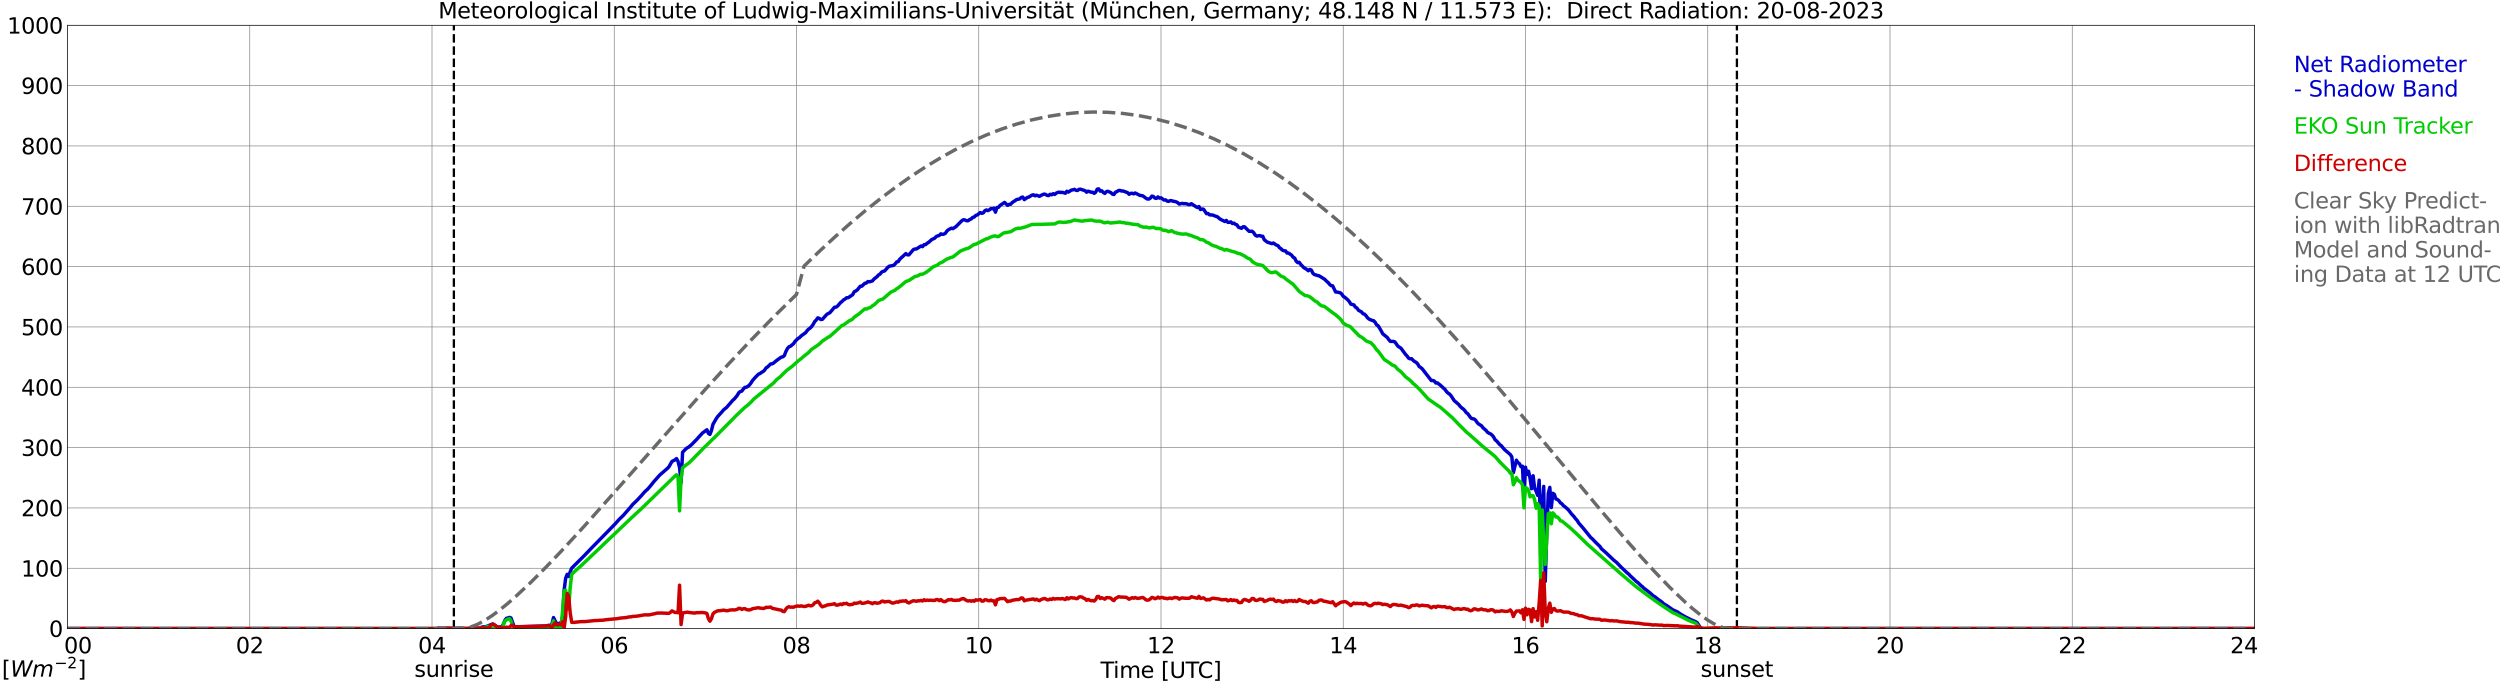 <?xml version="1.0" encoding="utf-8" standalone="no"?>
<!DOCTYPE svg PUBLIC "-//W3C//DTD SVG 1.1//EN"
  "http://www.w3.org/Graphics/SVG/1.1/DTD/svg11.dtd">
<svg xmlns:xlink="http://www.w3.org/1999/xlink" width="1085.4pt" height="296.64pt" viewBox="0 0 1085.4 296.64" xmlns="http://www.w3.org/2000/svg" version="1.1">
 <defs>
  <style type="text/css">*{stroke-linejoin: round; stroke-linecap: butt}</style>
 </defs>
 <g id="figure_1">
  <g id="patch_1">
   <path d="M 0 296.64 
L 1085.4 296.64 
L 1085.4 0 
L 0 0 
z
" style="fill: #ffffff"/>
  </g>
  <g id="axes_1">
   <g id="patch_2">
    <path d="M 29.306 272.909 
L 978.814 272.909 
L 978.814 10.976 
L 29.306 10.976 
z
" style="fill: #ffffff"/>
   </g>
   <g id="patch_3">
    <path d="M 978.814 272.909 
L 978.814 272.909 
L 978.814 10.976 
L 978.814 10.976 
z
" clip-path="url(#pb078076cf1)" style="fill: #d3d3d3; opacity: 0.25; stroke: #d3d3d3; stroke-linejoin: miter"/>
   </g>
   <g id="matplotlib.axis_1">
    <g id="xtick_1">
     <g id="line2d_1">
      <path d="M 29.306 272.909 
L 29.306 10.976 
" clip-path="url(#pb078076cf1)" style="fill: none; stroke: #808080; stroke-width: 0.3; stroke-linecap: square"/>
     </g>
     <g id="line2d_2"/>
     <g id="text_1">
      <!--    00 -->
      <g transform="translate(18.733 283.627) scale(0.095 -0.095)">
       <defs>
        <path id="DejaVuSans-20" transform="scale(0.016)"/>
        <path id="DejaVuSans-30" d="M 2034 4250 
Q 1547 4250 1301 3770 
Q 1056 3291 1056 2328 
Q 1056 1369 1301 889 
Q 1547 409 2034 409 
Q 2525 409 2770 889 
Q 3016 1369 3016 2328 
Q 3016 3291 2770 3770 
Q 2525 4250 2034 4250 
z
M 2034 4750 
Q 2819 4750 3233 4129 
Q 3647 3509 3647 2328 
Q 3647 1150 3233 529 
Q 2819 -91 2034 -91 
Q 1250 -91 836 529 
Q 422 1150 422 2328 
Q 422 3509 836 4129 
Q 1250 4750 2034 4750 
z
" transform="scale(0.016)"/>
       </defs>
       <use xlink:href="#DejaVuSans-20"/>
       <use xlink:href="#DejaVuSans-20" transform="translate(31.787 0)"/>
       <use xlink:href="#DejaVuSans-20" transform="translate(63.574 0)"/>
       <use xlink:href="#DejaVuSans-30" transform="translate(95.361 0)"/>
       <use xlink:href="#DejaVuSans-30" transform="translate(158.984 0)"/>
      </g>
     </g>
    </g>
    <g id="xtick_2">
     <g id="line2d_3">
      <path d="M 108.431 272.909 
L 108.431 10.976 
" clip-path="url(#pb078076cf1)" style="fill: none; stroke: #808080; stroke-width: 0.3; stroke-linecap: square"/>
     </g>
     <g id="line2d_4"/>
     <g id="text_2">
      <!-- 02 -->
      <g transform="translate(102.387 283.627) scale(0.095 -0.095)">
       <defs>
        <path id="DejaVuSans-32" d="M 1228 531 
L 3431 531 
L 3431 0 
L 469 0 
L 469 531 
Q 828 903 1448 1529 
Q 2069 2156 2228 2338 
Q 2531 2678 2651 2914 
Q 2772 3150 2772 3378 
Q 2772 3750 2511 3984 
Q 2250 4219 1831 4219 
Q 1534 4219 1204 4116 
Q 875 4013 500 3803 
L 500 4441 
Q 881 4594 1212 4672 
Q 1544 4750 1819 4750 
Q 2544 4750 2975 4387 
Q 3406 4025 3406 3419 
Q 3406 3131 3298 2873 
Q 3191 2616 2906 2266 
Q 2828 2175 2409 1742 
Q 1991 1309 1228 531 
z
" transform="scale(0.016)"/>
       </defs>
       <use xlink:href="#DejaVuSans-30"/>
       <use xlink:href="#DejaVuSans-32" transform="translate(63.623 0)"/>
      </g>
     </g>
    </g>
    <g id="xtick_3">
     <g id="line2d_5">
      <path d="M 187.557 272.909 
L 187.557 10.976 
" clip-path="url(#pb078076cf1)" style="fill: none; stroke: #808080; stroke-width: 0.3; stroke-linecap: square"/>
     </g>
     <g id="line2d_6"/>
     <g id="text_3">
      <!-- 04 -->
      <g transform="translate(181.513 283.627) scale(0.095 -0.095)">
       <defs>
        <path id="DejaVuSans-34" d="M 2419 4116 
L 825 1625 
L 2419 1625 
L 2419 4116 
z
M 2253 4666 
L 3047 4666 
L 3047 1625 
L 3713 1625 
L 3713 1100 
L 3047 1100 
L 3047 0 
L 2419 0 
L 2419 1100 
L 313 1100 
L 313 1709 
L 2253 4666 
z
" transform="scale(0.016)"/>
       </defs>
       <use xlink:href="#DejaVuSans-30"/>
       <use xlink:href="#DejaVuSans-34" transform="translate(63.623 0)"/>
      </g>
     </g>
    </g>
    <g id="xtick_4">
     <g id="line2d_7">
      <path d="M 266.683 272.909 
L 266.683 10.976 
" clip-path="url(#pb078076cf1)" style="fill: none; stroke: #808080; stroke-width: 0.3; stroke-linecap: square"/>
     </g>
     <g id="line2d_8"/>
     <g id="text_4">
      <!-- 06 -->
      <g transform="translate(260.638 283.627) scale(0.095 -0.095)">
       <defs>
        <path id="DejaVuSans-36" d="M 2113 2584 
Q 1688 2584 1439 2293 
Q 1191 2003 1191 1497 
Q 1191 994 1439 701 
Q 1688 409 2113 409 
Q 2538 409 2786 701 
Q 3034 994 3034 1497 
Q 3034 2003 2786 2293 
Q 2538 2584 2113 2584 
z
M 3366 4563 
L 3366 3988 
Q 3128 4100 2886 4159 
Q 2644 4219 2406 4219 
Q 1781 4219 1451 3797 
Q 1122 3375 1075 2522 
Q 1259 2794 1537 2939 
Q 1816 3084 2150 3084 
Q 2853 3084 3261 2657 
Q 3669 2231 3669 1497 
Q 3669 778 3244 343 
Q 2819 -91 2113 -91 
Q 1303 -91 875 529 
Q 447 1150 447 2328 
Q 447 3434 972 4092 
Q 1497 4750 2381 4750 
Q 2619 4750 2861 4703 
Q 3103 4656 3366 4563 
z
" transform="scale(0.016)"/>
       </defs>
       <use xlink:href="#DejaVuSans-30"/>
       <use xlink:href="#DejaVuSans-36" transform="translate(63.623 0)"/>
      </g>
     </g>
    </g>
    <g id="xtick_5">
     <g id="line2d_9">
      <path d="M 345.808 272.909 
L 345.808 10.976 
" clip-path="url(#pb078076cf1)" style="fill: none; stroke: #808080; stroke-width: 0.3; stroke-linecap: square"/>
     </g>
     <g id="line2d_10"/>
     <g id="text_5">
      <!-- 08 -->
      <g transform="translate(339.764 283.627) scale(0.095 -0.095)">
       <defs>
        <path id="DejaVuSans-38" d="M 2034 2216 
Q 1584 2216 1326 1975 
Q 1069 1734 1069 1313 
Q 1069 891 1326 650 
Q 1584 409 2034 409 
Q 2484 409 2743 651 
Q 3003 894 3003 1313 
Q 3003 1734 2745 1975 
Q 2488 2216 2034 2216 
z
M 1403 2484 
Q 997 2584 770 2862 
Q 544 3141 544 3541 
Q 544 4100 942 4425 
Q 1341 4750 2034 4750 
Q 2731 4750 3128 4425 
Q 3525 4100 3525 3541 
Q 3525 3141 3298 2862 
Q 3072 2584 2669 2484 
Q 3125 2378 3379 2068 
Q 3634 1759 3634 1313 
Q 3634 634 3220 271 
Q 2806 -91 2034 -91 
Q 1263 -91 848 271 
Q 434 634 434 1313 
Q 434 1759 690 2068 
Q 947 2378 1403 2484 
z
M 1172 3481 
Q 1172 3119 1398 2916 
Q 1625 2713 2034 2713 
Q 2441 2713 2670 2916 
Q 2900 3119 2900 3481 
Q 2900 3844 2670 4047 
Q 2441 4250 2034 4250 
Q 1625 4250 1398 4047 
Q 1172 3844 1172 3481 
z
" transform="scale(0.016)"/>
       </defs>
       <use xlink:href="#DejaVuSans-30"/>
       <use xlink:href="#DejaVuSans-38" transform="translate(63.623 0)"/>
      </g>
     </g>
    </g>
    <g id="xtick_6">
     <g id="line2d_11">
      <path d="M 424.934 272.909 
L 424.934 10.976 
" clip-path="url(#pb078076cf1)" style="fill: none; stroke: #808080; stroke-width: 0.3; stroke-linecap: square"/>
     </g>
     <g id="line2d_12"/>
     <g id="text_6">
      <!-- 10 -->
      <g transform="translate(418.89 283.627) scale(0.095 -0.095)">
       <defs>
        <path id="DejaVuSans-31" d="M 794 531 
L 1825 531 
L 1825 4091 
L 703 3866 
L 703 4441 
L 1819 4666 
L 2450 4666 
L 2450 531 
L 3481 531 
L 3481 0 
L 794 0 
L 794 531 
z
" transform="scale(0.016)"/>
       </defs>
       <use xlink:href="#DejaVuSans-31"/>
       <use xlink:href="#DejaVuSans-30" transform="translate(63.623 0)"/>
      </g>
     </g>
    </g>
    <g id="xtick_7">
     <g id="line2d_13">
      <path d="M 504.06 272.909 
L 504.06 10.976 
" clip-path="url(#pb078076cf1)" style="fill: none; stroke: #808080; stroke-width: 0.3; stroke-linecap: square"/>
     </g>
     <g id="line2d_14"/>
     <g id="text_7">
      <!-- 12 -->
      <g transform="translate(498.015 283.627) scale(0.095 -0.095)">
       <use xlink:href="#DejaVuSans-31"/>
       <use xlink:href="#DejaVuSans-32" transform="translate(63.623 0)"/>
      </g>
     </g>
    </g>
    <g id="xtick_8">
     <g id="line2d_15">
      <path d="M 583.185 272.909 
L 583.185 10.976 
" clip-path="url(#pb078076cf1)" style="fill: none; stroke: #808080; stroke-width: 0.3; stroke-linecap: square"/>
     </g>
     <g id="line2d_16"/>
     <g id="text_8">
      <!-- 14 -->
      <g transform="translate(577.141 283.627) scale(0.095 -0.095)">
       <use xlink:href="#DejaVuSans-31"/>
       <use xlink:href="#DejaVuSans-34" transform="translate(63.623 0)"/>
      </g>
     </g>
    </g>
    <g id="xtick_9">
     <g id="line2d_17">
      <path d="M 662.311 272.909 
L 662.311 10.976 
" clip-path="url(#pb078076cf1)" style="fill: none; stroke: #808080; stroke-width: 0.3; stroke-linecap: square"/>
     </g>
     <g id="line2d_18"/>
     <g id="text_9">
      <!-- 16 -->
      <g transform="translate(656.267 283.627) scale(0.095 -0.095)">
       <use xlink:href="#DejaVuSans-31"/>
       <use xlink:href="#DejaVuSans-36" transform="translate(63.623 0)"/>
      </g>
     </g>
    </g>
    <g id="xtick_10">
     <g id="line2d_19">
      <path d="M 741.437 272.909 
L 741.437 10.976 
" clip-path="url(#pb078076cf1)" style="fill: none; stroke: #808080; stroke-width: 0.3; stroke-linecap: square"/>
     </g>
     <g id="line2d_20"/>
     <g id="text_10">
      <!-- 18 -->
      <g transform="translate(735.392 283.627) scale(0.095 -0.095)">
       <use xlink:href="#DejaVuSans-31"/>
       <use xlink:href="#DejaVuSans-38" transform="translate(63.623 0)"/>
      </g>
     </g>
    </g>
    <g id="xtick_11">
     <g id="line2d_21">
      <path d="M 820.562 272.909 
L 820.562 10.976 
" clip-path="url(#pb078076cf1)" style="fill: none; stroke: #808080; stroke-width: 0.3; stroke-linecap: square"/>
     </g>
     <g id="line2d_22"/>
     <g id="text_11">
      <!-- 20 -->
      <g transform="translate(814.518 283.627) scale(0.095 -0.095)">
       <use xlink:href="#DejaVuSans-32"/>
       <use xlink:href="#DejaVuSans-30" transform="translate(63.623 0)"/>
      </g>
     </g>
    </g>
    <g id="xtick_12">
     <g id="line2d_23">
      <path d="M 899.688 272.909 
L 899.688 10.976 
" clip-path="url(#pb078076cf1)" style="fill: none; stroke: #808080; stroke-width: 0.3; stroke-linecap: square"/>
     </g>
     <g id="line2d_24"/>
     <g id="text_12">
      <!-- 22 -->
      <g transform="translate(893.644 283.627) scale(0.095 -0.095)">
       <use xlink:href="#DejaVuSans-32"/>
       <use xlink:href="#DejaVuSans-32" transform="translate(63.623 0)"/>
      </g>
     </g>
    </g>
    <g id="xtick_13">
     <g id="line2d_25">
      <path d="M 978.814 272.909 
L 978.814 10.976 
" clip-path="url(#pb078076cf1)" style="fill: none; stroke: #808080; stroke-width: 0.3; stroke-linecap: square"/>
     </g>
     <g id="line2d_26"/>
     <g id="text_13">
      <!-- 24    -->
      <g transform="translate(968.241 283.627) scale(0.095 -0.095)">
       <use xlink:href="#DejaVuSans-32"/>
       <use xlink:href="#DejaVuSans-34" transform="translate(63.623 0)"/>
       <use xlink:href="#DejaVuSans-20" transform="translate(127.246 0)"/>
       <use xlink:href="#DejaVuSans-20" transform="translate(159.033 0)"/>
       <use xlink:href="#DejaVuSans-20" transform="translate(190.82 0)"/>
      </g>
     </g>
    </g>
    <g id="text_14">
     <!-- Time [UTC] -->
     <g transform="translate(477.806 294.322) scale(0.095 -0.095)">
      <defs>
       <path id="DejaVuSans-54" d="M -19 4666 
L 3928 4666 
L 3928 4134 
L 2272 4134 
L 2272 0 
L 1638 0 
L 1638 4134 
L -19 4134 
L -19 4666 
z
" transform="scale(0.016)"/>
       <path id="DejaVuSans-69" d="M 603 3500 
L 1178 3500 
L 1178 0 
L 603 0 
L 603 3500 
z
M 603 4863 
L 1178 4863 
L 1178 4134 
L 603 4134 
L 603 4863 
z
" transform="scale(0.016)"/>
       <path id="DejaVuSans-6d" d="M 3328 2828 
Q 3544 3216 3844 3400 
Q 4144 3584 4550 3584 
Q 5097 3584 5394 3201 
Q 5691 2819 5691 2113 
L 5691 0 
L 5113 0 
L 5113 2094 
Q 5113 2597 4934 2840 
Q 4756 3084 4391 3084 
Q 3944 3084 3684 2787 
Q 3425 2491 3425 1978 
L 3425 0 
L 2847 0 
L 2847 2094 
Q 2847 2600 2669 2842 
Q 2491 3084 2119 3084 
Q 1678 3084 1418 2786 
Q 1159 2488 1159 1978 
L 1159 0 
L 581 0 
L 581 3500 
L 1159 3500 
L 1159 2956 
Q 1356 3278 1631 3431 
Q 1906 3584 2284 3584 
Q 2666 3584 2933 3390 
Q 3200 3197 3328 2828 
z
" transform="scale(0.016)"/>
       <path id="DejaVuSans-65" d="M 3597 1894 
L 3597 1613 
L 953 1613 
Q 991 1019 1311 708 
Q 1631 397 2203 397 
Q 2534 397 2845 478 
Q 3156 559 3463 722 
L 3463 178 
Q 3153 47 2828 -22 
Q 2503 -91 2169 -91 
Q 1331 -91 842 396 
Q 353 884 353 1716 
Q 353 2575 817 3079 
Q 1281 3584 2069 3584 
Q 2775 3584 3186 3129 
Q 3597 2675 3597 1894 
z
M 3022 2063 
Q 3016 2534 2758 2815 
Q 2500 3097 2075 3097 
Q 1594 3097 1305 2825 
Q 1016 2553 972 2059 
L 3022 2063 
z
" transform="scale(0.016)"/>
       <path id="DejaVuSans-5b" d="M 550 4863 
L 1875 4863 
L 1875 4416 
L 1125 4416 
L 1125 -397 
L 1875 -397 
L 1875 -844 
L 550 -844 
L 550 4863 
z
" transform="scale(0.016)"/>
       <path id="DejaVuSans-55" d="M 556 4666 
L 1191 4666 
L 1191 1831 
Q 1191 1081 1462 751 
Q 1734 422 2344 422 
Q 2950 422 3222 751 
Q 3494 1081 3494 1831 
L 3494 4666 
L 4128 4666 
L 4128 1753 
Q 4128 841 3676 375 
Q 3225 -91 2344 -91 
Q 1459 -91 1007 375 
Q 556 841 556 1753 
L 556 4666 
z
" transform="scale(0.016)"/>
       <path id="DejaVuSans-43" d="M 4122 4306 
L 4122 3641 
Q 3803 3938 3442 4084 
Q 3081 4231 2675 4231 
Q 1875 4231 1450 3742 
Q 1025 3253 1025 2328 
Q 1025 1406 1450 917 
Q 1875 428 2675 428 
Q 3081 428 3442 575 
Q 3803 722 4122 1019 
L 4122 359 
Q 3791 134 3420 21 
Q 3050 -91 2638 -91 
Q 1578 -91 968 557 
Q 359 1206 359 2328 
Q 359 3453 968 4101 
Q 1578 4750 2638 4750 
Q 3056 4750 3426 4639 
Q 3797 4528 4122 4306 
z
" transform="scale(0.016)"/>
       <path id="DejaVuSans-5d" d="M 1947 4863 
L 1947 -844 
L 622 -844 
L 622 -397 
L 1369 -397 
L 1369 4416 
L 622 4416 
L 622 4863 
L 1947 4863 
z
" transform="scale(0.016)"/>
      </defs>
      <use xlink:href="#DejaVuSans-54"/>
      <use xlink:href="#DejaVuSans-69" transform="translate(57.959 0)"/>
      <use xlink:href="#DejaVuSans-6d" transform="translate(85.742 0)"/>
      <use xlink:href="#DejaVuSans-65" transform="translate(183.154 0)"/>
      <use xlink:href="#DejaVuSans-20" transform="translate(244.678 0)"/>
      <use xlink:href="#DejaVuSans-5b" transform="translate(276.465 0)"/>
      <use xlink:href="#DejaVuSans-55" transform="translate(315.479 0)"/>
      <use xlink:href="#DejaVuSans-54" transform="translate(388.672 0)"/>
      <use xlink:href="#DejaVuSans-43" transform="translate(443.881 0)"/>
      <use xlink:href="#DejaVuSans-5d" transform="translate(513.705 0)"/>
     </g>
    </g>
   </g>
   <g id="matplotlib.axis_2">
    <g id="ytick_1">
     <g id="line2d_27">
      <path d="M 29.306 272.909 
L 978.814 272.909 
" clip-path="url(#pb078076cf1)" style="fill: none; stroke: #808080; stroke-width: 0.3; stroke-linecap: square"/>
     </g>
     <g id="line2d_28"/>
     <g id="text_15">
      <!-- 0 -->
      <g transform="translate(21.261 276.518) scale(0.095 -0.095)">
       <use xlink:href="#DejaVuSans-30"/>
      </g>
     </g>
    </g>
    <g id="ytick_2">
     <g id="line2d_29">
      <path d="M 29.306 246.715 
L 978.814 246.715 
" clip-path="url(#pb078076cf1)" style="fill: none; stroke: #808080; stroke-width: 0.3; stroke-linecap: square"/>
     </g>
     <g id="line2d_30"/>
     <g id="text_16">
      <!-- 100 -->
      <g transform="translate(9.173 250.325) scale(0.095 -0.095)">
       <use xlink:href="#DejaVuSans-31"/>
       <use xlink:href="#DejaVuSans-30" transform="translate(63.623 0)"/>
       <use xlink:href="#DejaVuSans-30" transform="translate(127.246 0)"/>
      </g>
     </g>
    </g>
    <g id="ytick_3">
     <g id="line2d_31">
      <path d="M 29.306 220.522 
L 978.814 220.522 
" clip-path="url(#pb078076cf1)" style="fill: none; stroke: #808080; stroke-width: 0.3; stroke-linecap: square"/>
     </g>
     <g id="line2d_32"/>
     <g id="text_17">
      <!-- 200 -->
      <g transform="translate(9.173 224.131) scale(0.095 -0.095)">
       <use xlink:href="#DejaVuSans-32"/>
       <use xlink:href="#DejaVuSans-30" transform="translate(63.623 0)"/>
       <use xlink:href="#DejaVuSans-30" transform="translate(127.246 0)"/>
      </g>
     </g>
    </g>
    <g id="ytick_4">
     <g id="line2d_33">
      <path d="M 29.306 194.329 
L 978.814 194.329 
" clip-path="url(#pb078076cf1)" style="fill: none; stroke: #808080; stroke-width: 0.3; stroke-linecap: square"/>
     </g>
     <g id="line2d_34"/>
     <g id="text_18">
      <!-- 300 -->
      <g transform="translate(9.173 197.938) scale(0.095 -0.095)">
       <defs>
        <path id="DejaVuSans-33" d="M 2597 2516 
Q 3050 2419 3304 2112 
Q 3559 1806 3559 1356 
Q 3559 666 3084 287 
Q 2609 -91 1734 -91 
Q 1441 -91 1130 -33 
Q 819 25 488 141 
L 488 750 
Q 750 597 1062 519 
Q 1375 441 1716 441 
Q 2309 441 2620 675 
Q 2931 909 2931 1356 
Q 2931 1769 2642 2001 
Q 2353 2234 1838 2234 
L 1294 2234 
L 1294 2753 
L 1863 2753 
Q 2328 2753 2575 2939 
Q 2822 3125 2822 3475 
Q 2822 3834 2567 4026 
Q 2313 4219 1838 4219 
Q 1578 4219 1281 4162 
Q 984 4106 628 3988 
L 628 4550 
Q 988 4650 1302 4700 
Q 1616 4750 1894 4750 
Q 2613 4750 3031 4423 
Q 3450 4097 3450 3541 
Q 3450 3153 3228 2886 
Q 3006 2619 2597 2516 
z
" transform="scale(0.016)"/>
       </defs>
       <use xlink:href="#DejaVuSans-33"/>
       <use xlink:href="#DejaVuSans-30" transform="translate(63.623 0)"/>
       <use xlink:href="#DejaVuSans-30" transform="translate(127.246 0)"/>
      </g>
     </g>
    </g>
    <g id="ytick_5">
     <g id="line2d_35">
      <path d="M 29.306 168.136 
L 978.814 168.136 
" clip-path="url(#pb078076cf1)" style="fill: none; stroke: #808080; stroke-width: 0.3; stroke-linecap: square"/>
     </g>
     <g id="line2d_36"/>
     <g id="text_19">
      <!-- 400 -->
      <g transform="translate(9.173 171.745) scale(0.095 -0.095)">
       <use xlink:href="#DejaVuSans-34"/>
       <use xlink:href="#DejaVuSans-30" transform="translate(63.623 0)"/>
       <use xlink:href="#DejaVuSans-30" transform="translate(127.246 0)"/>
      </g>
     </g>
    </g>
    <g id="ytick_6">
     <g id="line2d_37">
      <path d="M 29.306 141.942 
L 978.814 141.942 
" clip-path="url(#pb078076cf1)" style="fill: none; stroke: #808080; stroke-width: 0.3; stroke-linecap: square"/>
     </g>
     <g id="line2d_38"/>
     <g id="text_20">
      <!-- 500 -->
      <g transform="translate(9.173 145.551) scale(0.095 -0.095)">
       <defs>
        <path id="DejaVuSans-35" d="M 691 4666 
L 3169 4666 
L 3169 4134 
L 1269 4134 
L 1269 2991 
Q 1406 3038 1543 3061 
Q 1681 3084 1819 3084 
Q 2600 3084 3056 2656 
Q 3513 2228 3513 1497 
Q 3513 744 3044 326 
Q 2575 -91 1722 -91 
Q 1428 -91 1123 -41 
Q 819 9 494 109 
L 494 744 
Q 775 591 1075 516 
Q 1375 441 1709 441 
Q 2250 441 2565 725 
Q 2881 1009 2881 1497 
Q 2881 1984 2565 2268 
Q 2250 2553 1709 2553 
Q 1456 2553 1204 2497 
Q 953 2441 691 2322 
L 691 4666 
z
" transform="scale(0.016)"/>
       </defs>
       <use xlink:href="#DejaVuSans-35"/>
       <use xlink:href="#DejaVuSans-30" transform="translate(63.623 0)"/>
       <use xlink:href="#DejaVuSans-30" transform="translate(127.246 0)"/>
      </g>
     </g>
    </g>
    <g id="ytick_7">
     <g id="line2d_39">
      <path d="M 29.306 115.749 
L 978.814 115.749 
" clip-path="url(#pb078076cf1)" style="fill: none; stroke: #808080; stroke-width: 0.3; stroke-linecap: square"/>
     </g>
     <g id="line2d_40"/>
     <g id="text_21">
      <!-- 600 -->
      <g transform="translate(9.173 119.358) scale(0.095 -0.095)">
       <use xlink:href="#DejaVuSans-36"/>
       <use xlink:href="#DejaVuSans-30" transform="translate(63.623 0)"/>
       <use xlink:href="#DejaVuSans-30" transform="translate(127.246 0)"/>
      </g>
     </g>
    </g>
    <g id="ytick_8">
     <g id="line2d_41">
      <path d="M 29.306 89.556 
L 978.814 89.556 
" clip-path="url(#pb078076cf1)" style="fill: none; stroke: #808080; stroke-width: 0.3; stroke-linecap: square"/>
     </g>
     <g id="line2d_42"/>
     <g id="text_22">
      <!-- 700 -->
      <g transform="translate(9.173 93.165) scale(0.095 -0.095)">
       <defs>
        <path id="DejaVuSans-37" d="M 525 4666 
L 3525 4666 
L 3525 4397 
L 1831 0 
L 1172 0 
L 2766 4134 
L 525 4134 
L 525 4666 
z
" transform="scale(0.016)"/>
       </defs>
       <use xlink:href="#DejaVuSans-37"/>
       <use xlink:href="#DejaVuSans-30" transform="translate(63.623 0)"/>
       <use xlink:href="#DejaVuSans-30" transform="translate(127.246 0)"/>
      </g>
     </g>
    </g>
    <g id="ytick_9">
     <g id="line2d_43">
      <path d="M 29.306 63.362 
L 978.814 63.362 
" clip-path="url(#pb078076cf1)" style="fill: none; stroke: #808080; stroke-width: 0.3; stroke-linecap: square"/>
     </g>
     <g id="line2d_44"/>
     <g id="text_23">
      <!-- 800 -->
      <g transform="translate(9.173 66.972) scale(0.095 -0.095)">
       <use xlink:href="#DejaVuSans-38"/>
       <use xlink:href="#DejaVuSans-30" transform="translate(63.623 0)"/>
       <use xlink:href="#DejaVuSans-30" transform="translate(127.246 0)"/>
      </g>
     </g>
    </g>
    <g id="ytick_10">
     <g id="line2d_45">
      <path d="M 29.306 37.169 
L 978.814 37.169 
" clip-path="url(#pb078076cf1)" style="fill: none; stroke: #808080; stroke-width: 0.3; stroke-linecap: square"/>
     </g>
     <g id="line2d_46"/>
     <g id="text_24">
      <!-- 900 -->
      <g transform="translate(9.173 40.778) scale(0.095 -0.095)">
       <defs>
        <path id="DejaVuSans-39" d="M 703 97 
L 703 672 
Q 941 559 1184 500 
Q 1428 441 1663 441 
Q 2288 441 2617 861 
Q 2947 1281 2994 2138 
Q 2813 1869 2534 1725 
Q 2256 1581 1919 1581 
Q 1219 1581 811 2004 
Q 403 2428 403 3163 
Q 403 3881 828 4315 
Q 1253 4750 1959 4750 
Q 2769 4750 3195 4129 
Q 3622 3509 3622 2328 
Q 3622 1225 3098 567 
Q 2575 -91 1691 -91 
Q 1453 -91 1209 -44 
Q 966 3 703 97 
z
M 1959 2075 
Q 2384 2075 2632 2365 
Q 2881 2656 2881 3163 
Q 2881 3666 2632 3958 
Q 2384 4250 1959 4250 
Q 1534 4250 1286 3958 
Q 1038 3666 1038 3163 
Q 1038 2656 1286 2365 
Q 1534 2075 1959 2075 
z
" transform="scale(0.016)"/>
       </defs>
       <use xlink:href="#DejaVuSans-39"/>
       <use xlink:href="#DejaVuSans-30" transform="translate(63.623 0)"/>
       <use xlink:href="#DejaVuSans-30" transform="translate(127.246 0)"/>
      </g>
     </g>
    </g>
    <g id="ytick_11">
     <g id="line2d_47">
      <path d="M 29.306 10.976 
L 978.814 10.976 
" clip-path="url(#pb078076cf1)" style="fill: none; stroke: #808080; stroke-width: 0.3; stroke-linecap: square"/>
     </g>
     <g id="line2d_48"/>
     <g id="text_25">
      <!-- 1000 -->
      <g transform="translate(3.128 14.585) scale(0.095 -0.095)">
       <use xlink:href="#DejaVuSans-31"/>
       <use xlink:href="#DejaVuSans-30" transform="translate(63.623 0)"/>
       <use xlink:href="#DejaVuSans-30" transform="translate(127.246 0)"/>
       <use xlink:href="#DejaVuSans-30" transform="translate(190.869 0)"/>
      </g>
     </g>
    </g>
   </g>
   <g id="line2d_49">
    <path d="M 197.052 272.909 
L 197.052 10.976 
" clip-path="url(#pb078076cf1)" style="fill: none; stroke-dasharray: 3.7,1.6; stroke-dashoffset: 0; stroke: #000000"/>
   </g>
   <g id="line2d_50">
    <path d="M 754.097 272.909 
L 754.097 10.976 
" clip-path="url(#pb078076cf1)" style="fill: none; stroke-dasharray: 3.7,1.6; stroke-dashoffset: 0; stroke: #000000"/>
   </g>
   <g id="line2d_51">
    <path d="M 29.306 272.909 
L 189.535 272.909 
L 190.195 272.775 
L 192.173 272.786 
L 194.81 272.773 
L 197.448 272.833 
L 200.085 272.778 
L 201.404 272.82 
L 202.063 272.922 
L 204.042 272.807 
L 207.339 272.731 
L 207.998 272.801 
L 209.317 272.225 
L 210.635 272.113 
L 211.295 271.958 
L 213.273 271.143 
L 213.932 270.91 
L 214.592 271.264 
L 215.91 272.259 
L 217.229 272.196 
L 217.889 272.042 
L 218.548 271.026 
L 219.207 269.331 
L 219.867 268.448 
L 220.526 268.307 
L 221.186 268.042 
L 221.845 268.286 
L 223.164 271.948 
L 223.823 272.131 
L 232.395 271.921 
L 234.373 271.848 
L 237.011 271.772 
L 238.329 271.458 
L 238.989 271.649 
L 239.648 270.876 
L 240.308 268.118 
L 241.626 270.75 
L 242.286 270.782 
L 242.945 270.554 
L 243.604 270.494 
L 244.264 267.927 
L 244.923 256.218 
L 245.583 251.04 
L 246.242 249.356 
L 246.901 250.299 
L 247.561 248.203 
L 248.22 246.65 
L 253.495 241.409 
L 256.792 237.959 
L 258.77 235.953 
L 262.726 231.916 
L 267.342 227.181 
L 268.661 225.651 
L 270.639 223.744 
L 273.936 219.967 
L 274.595 219.116 
L 276.573 217.219 
L 278.552 215.09 
L 279.87 213.55 
L 281.189 212.371 
L 282.508 210.839 
L 283.827 209.17 
L 286.464 206.221 
L 289.761 203.368 
L 290.42 202.669 
L 291.739 200.335 
L 293.058 199.67 
L 293.717 199.093 
L 294.377 200.319 
L 295.036 202.965 
L 295.696 209.518 
L 296.355 196.341 
L 297.674 194.992 
L 298.333 194.447 
L 298.992 194.111 
L 300.311 192.988 
L 302.289 190.96 
L 304.927 188.056 
L 306.905 186.594 
L 307.564 188.171 
L 308.224 188.59 
L 308.883 186.914 
L 309.543 184.221 
L 310.861 181.932 
L 311.521 180.931 
L 313.499 178.741 
L 314.158 177.94 
L 315.477 176.866 
L 317.455 174.59 
L 318.114 173.799 
L 318.774 173.259 
L 320.093 171.651 
L 320.752 170.506 
L 321.411 169.998 
L 322.071 169.804 
L 322.73 168.893 
L 323.39 168.183 
L 324.049 168.104 
L 324.708 167.73 
L 325.368 167.164 
L 326.027 166.32 
L 326.686 165.236 
L 328.005 163.746 
L 329.324 162.439 
L 329.983 162.166 
L 330.643 161.64 
L 331.302 161.312 
L 331.961 160.694 
L 332.621 159.714 
L 333.28 159.287 
L 334.599 157.999 
L 335.258 157.97 
L 335.918 157.561 
L 337.236 156.456 
L 339.215 155.044 
L 339.874 154.929 
L 340.533 154.381 
L 341.193 152.655 
L 341.852 151.361 
L 342.512 150.57 
L 343.171 150.34 
L 344.49 149.248 
L 345.149 148.273 
L 346.468 146.935 
L 347.127 146.589 
L 347.787 145.861 
L 349.765 144.433 
L 350.424 143.551 
L 351.083 142.883 
L 351.743 142.427 
L 352.402 141.746 
L 353.062 140.795 
L 353.721 139.601 
L 354.38 138.954 
L 355.04 138.011 
L 355.699 138.233 
L 356.359 138.72 
L 357.018 138.658 
L 358.996 136.457 
L 360.315 135.737 
L 361.634 134.199 
L 362.293 133.398 
L 362.952 133.367 
L 363.612 132.9 
L 364.93 131.363 
L 365.59 130.865 
L 366.249 130.176 
L 366.909 129.833 
L 367.568 129.265 
L 368.227 129.275 
L 370.206 127.937 
L 370.865 126.661 
L 371.524 126.347 
L 372.184 125.891 
L 373.502 124.27 
L 374.162 124.249 
L 375.481 122.984 
L 376.14 122.892 
L 376.799 122.242 
L 377.459 122.352 
L 378.777 121.967 
L 379.437 121.16 
L 380.756 120.126 
L 381.415 119.377 
L 382.074 119.002 
L 382.734 118.159 
L 383.393 117.816 
L 384.053 117.645 
L 385.371 116.155 
L 386.031 115.597 
L 388.009 115.191 
L 388.668 114.534 
L 389.328 113.703 
L 389.987 113.559 
L 390.646 112.519 
L 393.284 110.11 
L 393.943 110.636 
L 394.603 110.644 
L 396.581 108.341 
L 397.24 108.111 
L 397.899 108.08 
L 399.878 106.793 
L 400.537 107.084 
L 401.196 106.225 
L 401.856 106.207 
L 402.515 105.617 
L 403.175 105.214 
L 404.493 104.038 
L 405.812 103.399 
L 406.471 102.71 
L 407.131 102.406 
L 407.79 102.233 
L 408.45 101.536 
L 409.109 101.77 
L 409.768 101.646 
L 410.428 101.293 
L 411.087 100.339 
L 411.746 99.753 
L 413.065 99.064 
L 413.725 99.258 
L 415.043 98.388 
L 417.681 95.742 
L 418.34 95.389 
L 419 95.53 
L 419.659 95.845 
L 420.318 95.826 
L 420.978 95.329 
L 421.637 95.064 
L 422.297 94.388 
L 422.956 94.234 
L 423.615 93.537 
L 424.275 93.343 
L 425.593 92.28 
L 426.253 92.625 
L 426.912 92.403 
L 427.572 91.502 
L 428.231 91.156 
L 428.89 91.452 
L 429.55 91.098 
L 430.209 90.569 
L 430.869 90.65 
L 431.528 90.389 
L 432.187 92.109 
L 432.847 90.106 
L 433.506 90.011 
L 434.165 89.202 
L 436.144 87.884 
L 437.462 89.15 
L 438.122 88.725 
L 438.781 88.676 
L 439.44 87.955 
L 441.419 86.63 
L 442.737 86.355 
L 443.397 85.705 
L 444.056 85.574 
L 444.716 86.666 
L 446.034 85.726 
L 446.694 85.543 
L 448.012 84.741 
L 448.672 84.571 
L 449.331 85.006 
L 449.991 84.744 
L 451.309 85.239 
L 451.969 84.825 
L 453.287 84.246 
L 453.947 84.396 
L 454.606 84.833 
L 455.266 84.896 
L 455.925 84.346 
L 456.584 84.582 
L 457.244 84.092 
L 457.903 84.416 
L 458.563 83.861 
L 459.222 83.568 
L 459.881 83.413 
L 460.541 83.565 
L 461.2 83.484 
L 462.519 83.9 
L 463.178 83.039 
L 463.838 83.403 
L 465.156 82.531 
L 465.816 82.431 
L 466.475 82.208 
L 467.134 82.601 
L 467.794 82.714 
L 468.453 82.195 
L 469.113 82.135 
L 471.091 82.785 
L 471.75 83.442 
L 472.409 82.997 
L 473.728 83.45 
L 474.388 83.439 
L 475.047 83.945 
L 475.706 83.419 
L 476.366 82.125 
L 477.025 82.015 
L 477.685 82.997 
L 478.344 82.824 
L 479.003 83.573 
L 479.663 83.958 
L 480.322 83.198 
L 480.981 83.039 
L 482.3 83.612 
L 482.96 84.262 
L 483.619 84.445 
L 484.278 83.453 
L 484.938 83.18 
L 485.597 82.724 
L 486.256 82.651 
L 486.916 82.937 
L 487.575 82.923 
L 489.553 83.633 
L 490.213 84.343 
L 490.872 83.971 
L 491.532 83.898 
L 492.191 84.173 
L 492.85 83.788 
L 494.828 84.799 
L 496.147 85.024 
L 497.466 86.014 
L 498.125 86.402 
L 498.785 86.423 
L 499.444 86.006 
L 500.103 85.147 
L 500.763 85.307 
L 501.422 86.009 
L 502.082 86.13 
L 502.741 85.49 
L 503.4 86.006 
L 504.06 85.886 
L 505.379 86.847 
L 506.038 86.774 
L 506.697 87.282 
L 507.357 87.434 
L 508.016 87.099 
L 508.675 87.12 
L 509.335 87.392 
L 509.994 87.455 
L 510.654 87.646 
L 511.313 87.992 
L 511.972 88.589 
L 513.291 88.285 
L 513.95 88.448 
L 514.61 88.398 
L 515.269 88.518 
L 515.929 88.772 
L 516.588 88.835 
L 517.247 88.437 
L 519.226 89.744 
L 519.885 90.108 
L 520.544 89.684 
L 521.204 90.97 
L 521.863 90.747 
L 522.522 90.839 
L 523.841 92.772 
L 524.501 92.691 
L 525.16 93.28 
L 526.479 93.364 
L 527.797 93.878 
L 528.457 94.071 
L 529.776 95.156 
L 531.094 95.824 
L 531.754 96.167 
L 532.413 95.693 
L 533.073 96.523 
L 533.732 96.513 
L 534.391 96.332 
L 535.051 97.039 
L 535.71 96.869 
L 536.369 97.385 
L 537.029 97.61 
L 537.688 98.66 
L 539.007 99.119 
L 539.666 98.472 
L 540.326 98.469 
L 542.304 100.426 
L 543.623 100.408 
L 544.282 100.994 
L 544.941 102.047 
L 545.601 102.472 
L 546.919 102.291 
L 547.579 102.542 
L 548.238 102.574 
L 548.898 104.101 
L 550.216 105.117 
L 552.195 105.775 
L 552.854 105.51 
L 554.173 106.432 
L 554.832 106.626 
L 555.491 107.527 
L 556.151 107.993 
L 556.81 108.643 
L 557.47 108.868 
L 558.129 108.928 
L 558.788 109.848 
L 559.448 109.879 
L 560.766 110.772 
L 561.426 111.684 
L 562.085 112.048 
L 562.745 113.384 
L 563.404 114.012 
L 564.063 113.879 
L 564.723 114.801 
L 566.042 116.178 
L 567.36 116.967 
L 568.02 117.546 
L 568.679 116.97 
L 569.338 117.281 
L 569.998 118.62 
L 570.657 119.22 
L 571.317 119.361 
L 571.976 119.623 
L 572.635 119.725 
L 573.954 120.513 
L 575.273 121.386 
L 575.932 122.103 
L 576.592 122.63 
L 577.251 123.452 
L 577.91 124.008 
L 578.57 124.091 
L 579.889 126.784 
L 580.548 126.818 
L 581.867 127.101 
L 582.526 127.677 
L 583.185 128.667 
L 583.845 129.053 
L 585.164 130.187 
L 585.823 130.967 
L 586.482 132.044 
L 587.801 132.376 
L 588.46 133.34 
L 589.12 133.746 
L 589.779 134.689 
L 591.098 135.417 
L 591.757 136.195 
L 592.417 136.4 
L 593.076 137.068 
L 593.736 137.979 
L 594.395 138.537 
L 595.714 139.116 
L 596.373 139.236 
L 597.032 139.938 
L 597.692 141.073 
L 598.351 141.434 
L 599.67 143.684 
L 600.329 144.918 
L 602.307 146.531 
L 602.967 147.474 
L 603.626 148.221 
L 604.945 148.223 
L 605.604 148.446 
L 606.923 150.301 
L 608.242 151.181 
L 610.22 153.865 
L 610.879 154.544 
L 611.539 155.476 
L 612.198 155.791 
L 612.858 155.741 
L 613.517 156.44 
L 614.176 156.977 
L 614.836 157.32 
L 615.495 157.991 
L 616.154 159.136 
L 616.814 159.56 
L 617.473 160.118 
L 618.792 161.841 
L 621.429 165.225 
L 622.089 165.191 
L 622.748 165.466 
L 623.408 166.297 
L 624.067 166.247 
L 625.386 167.261 
L 626.705 168.507 
L 627.364 169.084 
L 628.023 170.037 
L 628.683 170.674 
L 629.342 171.08 
L 630.001 171.85 
L 631.32 173.895 
L 633.298 175.598 
L 633.958 176.441 
L 634.617 177.081 
L 635.276 177.547 
L 635.936 178.225 
L 636.595 179.155 
L 637.255 179.613 
L 638.573 181.444 
L 639.233 181.803 
L 639.892 181.863 
L 640.552 182.338 
L 641.211 183.299 
L 641.87 184.027 
L 643.189 184.839 
L 643.848 185.709 
L 645.167 186.861 
L 645.827 187.673 
L 646.486 188.097 
L 647.145 188.38 
L 647.805 188.907 
L 648.464 189.724 
L 649.123 190.942 
L 649.783 191.461 
L 651.102 193.011 
L 651.761 193.47 
L 653.08 195.081 
L 655.058 196.781 
L 655.717 197.357 
L 656.377 198.36 
L 657.036 205.215 
L 658.355 199.788 
L 659.014 200.848 
L 659.674 201.294 
L 660.333 202.611 
L 660.992 202.417 
L 661.652 216.488 
L 662.311 202.85 
L 662.97 205.972 
L 663.63 204.602 
L 664.289 207.632 
L 664.949 212.18 
L 665.608 206.559 
L 666.267 211.92 
L 666.927 213.288 
L 667.586 215.071 
L 668.246 208.497 
L 668.905 231.796 
L 669.564 220.247 
L 670.224 211.182 
L 670.883 252.402 
L 671.542 230.806 
L 672.202 214.291 
L 672.861 211.595 
L 673.521 220.347 
L 674.18 214.176 
L 674.839 214.61 
L 675.499 216.622 
L 676.158 216.845 
L 676.817 217.413 
L 677.477 218.325 
L 678.136 218.752 
L 678.796 219.574 
L 679.455 220.019 
L 680.774 221.203 
L 681.433 221.973 
L 682.092 222.916 
L 683.411 224.336 
L 684.071 225.24 
L 684.73 225.921 
L 685.389 227.039 
L 687.368 229.323 
L 690.664 233.399 
L 691.324 233.941 
L 692.643 235.35 
L 694.621 237.239 
L 695.28 238.242 
L 697.258 239.976 
L 700.555 243.13 
L 701.874 244.206 
L 703.852 246.252 
L 706.49 248.759 
L 707.149 249.246 
L 707.808 250.016 
L 709.127 251.223 
L 710.446 252.481 
L 711.105 252.944 
L 712.424 254.222 
L 713.083 254.741 
L 713.743 255.401 
L 716.38 257.397 
L 717.699 258.675 
L 718.358 259 
L 720.337 260.561 
L 721.655 261.473 
L 722.315 262.133 
L 723.633 262.906 
L 726.271 264.763 
L 728.249 265.648 
L 729.568 266.58 
L 731.546 267.728 
L 734.184 269.051 
L 736.162 269.912 
L 736.821 270.3 
L 738.14 272.351 
L 738.799 272.759 
L 739.459 272.964 
L 740.777 273.037 
L 742.096 273.171 
L 742.756 273.252 
L 743.415 273.152 
L 744.734 273.244 
L 746.052 273.176 
L 751.327 273.249 
L 753.306 273.231 
L 753.965 273.312 
L 764.515 272.909 
L 978.154 272.909 
L 978.154 272.909 
" clip-path="url(#pb078076cf1)" style="fill: none; stroke: #0000cc; stroke-width: 1.5; stroke-linecap: square"/>
   </g>
   <g id="line2d_52">
    <path d="M 28.646 272.959 
L 89.969 272.946 
L 138.104 272.927 
L 178.985 272.915 
L 207.339 272.894 
L 209.317 272.608 
L 210.635 272.4 
L 211.954 271.892 
L 212.614 272.112 
L 213.273 272.66 
L 213.932 272.88 
L 217.229 272.881 
L 217.889 272.588 
L 219.207 269.69 
L 219.867 269.106 
L 221.186 268.57 
L 221.845 269.573 
L 222.504 271.734 
L 223.164 272.793 
L 224.482 272.869 
L 237.011 272.847 
L 238.989 272.693 
L 239.648 271.404 
L 240.308 269.506 
L 240.967 271.944 
L 241.626 272.414 
L 242.945 272.371 
L 243.604 272.104 
L 244.264 264.984 
L 244.923 256.442 
L 245.583 256.233 
L 246.242 264.548 
L 246.901 264.283 
L 247.561 255.023 
L 248.22 249.379 
L 249.539 248.065 
L 252.176 245.729 
L 273.936 225.046 
L 275.914 223.192 
L 278.552 220.775 
L 279.87 219.521 
L 281.849 217.58 
L 286.464 213.077 
L 293.058 206.669 
L 293.717 206.127 
L 294.377 207.183 
L 295.036 221.807 
L 295.696 207.771 
L 296.355 203.135 
L 297.674 202.013 
L 298.992 201.091 
L 300.311 199.808 
L 304.267 195.782 
L 305.586 194.432 
L 306.905 193.161 
L 308.883 191.21 
L 310.861 189.307 
L 316.136 183.971 
L 317.455 182.66 
L 319.433 180.63 
L 323.39 176.853 
L 324.708 175.855 
L 326.027 174.603 
L 327.346 173.179 
L 335.918 166.223 
L 337.236 164.755 
L 338.555 163.749 
L 341.193 161.14 
L 342.512 160.076 
L 343.83 159.114 
L 346.468 156.759 
L 347.787 155.716 
L 349.105 154.587 
L 351.083 153.028 
L 352.402 151.65 
L 354.38 150.327 
L 355.699 149.382 
L 357.018 148.102 
L 359.655 146.337 
L 360.315 146.022 
L 365.59 141.268 
L 366.249 141.074 
L 368.887 139.162 
L 369.546 138.941 
L 370.206 138.459 
L 370.865 137.713 
L 372.843 136.338 
L 375.481 134.087 
L 376.14 134.204 
L 376.799 133.837 
L 377.459 133.655 
L 378.118 133.331 
L 378.777 132.763 
L 379.437 132.385 
L 380.096 131.848 
L 381.415 130.505 
L 383.393 129.758 
L 386.69 126.91 
L 388.668 125.942 
L 389.328 125.315 
L 389.987 124.991 
L 393.284 122.232 
L 394.603 121.773 
L 397.24 120.061 
L 398.559 119.729 
L 399.218 119.28 
L 399.878 119.038 
L 400.537 119.068 
L 401.856 118.369 
L 403.175 117.474 
L 405.153 115.81 
L 406.471 115.308 
L 407.131 114.973 
L 407.79 114.366 
L 409.109 113.803 
L 411.087 112.453 
L 411.746 112.297 
L 412.406 111.906 
L 413.725 111.56 
L 417.022 108.976 
L 419 108.15 
L 420.318 107.798 
L 420.978 107.447 
L 422.297 106.516 
L 422.956 106.11 
L 423.615 106.032 
L 426.912 104.347 
L 428.231 103.657 
L 428.89 103.626 
L 429.55 103.147 
L 430.869 102.667 
L 431.528 102.462 
L 432.187 102.424 
L 432.847 102.704 
L 433.506 102.727 
L 435.484 101.31 
L 436.144 101.006 
L 436.803 101.007 
L 438.122 100.707 
L 438.781 100.62 
L 440.759 99.409 
L 442.078 99.063 
L 442.737 99.159 
L 445.375 98.474 
L 446.694 97.948 
L 448.012 97.445 
L 452.628 97.379 
L 453.947 97.332 
L 457.903 97.214 
L 459.222 96.576 
L 459.881 96.377 
L 461.859 96.565 
L 463.178 96.446 
L 463.838 96.27 
L 464.497 96.252 
L 466.475 95.5 
L 469.772 96.031 
L 471.091 95.764 
L 473.728 95.545 
L 474.388 95.624 
L 475.047 95.898 
L 476.366 96.043 
L 477.025 95.977 
L 477.685 96.042 
L 478.344 96.23 
L 479.003 96.612 
L 479.663 96.727 
L 480.981 96.449 
L 481.641 96.707 
L 482.3 96.826 
L 486.256 96.393 
L 486.916 96.58 
L 488.235 96.708 
L 488.894 96.946 
L 489.553 96.861 
L 490.213 97.09 
L 490.872 97.116 
L 491.532 97.329 
L 494.169 97.558 
L 494.828 98.093 
L 496.147 98.545 
L 496.807 98.687 
L 497.466 98.537 
L 498.785 98.89 
L 499.444 98.902 
L 500.103 98.692 
L 500.763 98.689 
L 502.082 99.272 
L 502.741 99.178 
L 504.06 99.364 
L 504.719 99.886 
L 505.379 100.027 
L 506.038 99.969 
L 507.357 100.584 
L 508.675 100.159 
L 509.994 100.969 
L 510.654 101.047 
L 511.313 101.35 
L 511.972 101.372 
L 512.632 101.583 
L 513.95 101.646 
L 514.61 101.562 
L 515.269 101.639 
L 515.929 101.925 
L 517.247 102.264 
L 517.907 102.605 
L 519.885 103.274 
L 521.204 104.073 
L 521.863 104.012 
L 522.522 104.193 
L 523.841 105.167 
L 524.501 105.368 
L 525.16 105.728 
L 525.819 106.232 
L 527.138 106.786 
L 527.797 106.898 
L 529.116 107.52 
L 529.776 107.841 
L 530.435 107.936 
L 531.094 108.343 
L 531.754 108.617 
L 532.413 108.325 
L 535.051 109.186 
L 535.71 109.296 
L 537.688 110.06 
L 538.348 110.148 
L 540.326 111.139 
L 541.644 112.066 
L 542.304 112.274 
L 542.963 112.7 
L 543.623 113.486 
L 544.282 114 
L 545.601 114.694 
L 548.238 115.271 
L 549.557 116.603 
L 550.216 117.35 
L 550.876 117.913 
L 551.535 118.235 
L 552.195 118.418 
L 553.513 118.057 
L 554.173 118.2 
L 556.151 119.885 
L 557.47 120.391 
L 558.129 121.036 
L 561.426 123.451 
L 564.063 126.514 
L 566.042 127.937 
L 566.701 128.355 
L 567.36 128.376 
L 568.02 128.566 
L 568.679 128.871 
L 569.338 129.351 
L 570.657 130.506 
L 571.976 131.211 
L 572.635 131.99 
L 573.954 132.886 
L 574.613 132.878 
L 575.273 133.235 
L 578.57 135.774 
L 579.889 136.687 
L 581.207 137.835 
L 581.867 138.41 
L 582.526 139.203 
L 583.185 140.268 
L 584.504 141.162 
L 585.823 141.617 
L 586.482 142.032 
L 587.801 143.487 
L 589.12 144.75 
L 589.779 145.521 
L 590.439 146.013 
L 591.098 146.343 
L 592.417 147.356 
L 593.076 147.986 
L 594.395 148.524 
L 595.054 148.7 
L 596.373 150.024 
L 597.692 151.881 
L 598.351 152.457 
L 600.989 156.061 
L 603.626 157.791 
L 604.286 158.382 
L 605.604 158.927 
L 606.923 160.414 
L 608.242 161.373 
L 610.22 163.593 
L 611.539 164.575 
L 612.858 165.73 
L 613.517 166.528 
L 614.176 166.988 
L 615.495 168.21 
L 616.814 169.579 
L 618.133 171.081 
L 620.111 173.245 
L 624.067 175.98 
L 625.386 176.842 
L 630.661 181.461 
L 633.298 184.229 
L 634.617 185.504 
L 636.595 187.521 
L 638.573 189.186 
L 643.848 193.913 
L 648.464 197.657 
L 649.123 198.218 
L 651.102 200.49 
L 653.08 202.511 
L 655.058 204.428 
L 655.717 205.464 
L 656.377 205.605 
L 657.036 210.46 
L 657.695 209.227 
L 658.355 207.391 
L 659.014 208.5 
L 660.333 209.454 
L 660.992 210.591 
L 661.652 220.481 
L 662.311 211.715 
L 662.97 211.967 
L 663.63 212.955 
L 664.289 215.694 
L 664.949 215.212 
L 665.608 215.222 
L 666.267 216.967 
L 666.927 220.639 
L 667.586 218.667 
L 668.246 219.685 
L 668.905 252.762 
L 669.564 221.416 
L 670.224 235.392 
L 670.883 245.091 
L 672.202 223.02 
L 672.861 222.637 
L 673.521 227.4 
L 674.18 222.659 
L 674.839 223.317 
L 675.499 224.438 
L 676.158 224.44 
L 676.817 225.108 
L 677.477 226.101 
L 678.136 226.231 
L 681.433 228.937 
L 684.071 231.334 
L 689.346 236.453 
L 703.193 248.67 
L 708.468 253.166 
L 710.446 254.824 
L 715.062 258.276 
L 719.018 261.124 
L 722.315 263.409 
L 726.271 265.99 
L 727.59 266.555 
L 732.865 269.233 
L 735.502 270.307 
L 736.162 270.538 
L 737.48 271.957 
L 738.14 272.798 
L 739.459 272.894 
L 779.021 272.928 
L 978.154 272.956 
L 978.154 272.956 
" clip-path="url(#pb078076cf1)" style="fill: none; stroke: #00cc00; stroke-width: 1.5; stroke-linecap: square"/>
   </g>
   <g id="line2d_53">
    <path d="M 29.306 272.858 
L 85.353 272.875 
L 173.051 272.901 
L 189.535 272.906 
L 190.195 272.772 
L 192.173 272.784 
L 194.81 272.771 
L 197.448 272.832 
L 200.085 272.778 
L 201.404 272.82 
L 202.063 272.895 
L 206.02 272.687 
L 208.657 272.755 
L 209.317 272.525 
L 211.954 272.671 
L 212.614 272.183 
L 213.273 271.392 
L 213.932 270.939 
L 214.592 271.287 
L 215.91 272.28 
L 217.889 272.362 
L 218.548 272.73 
L 219.207 272.549 
L 219.867 272.251 
L 220.526 272.411 
L 221.186 272.381 
L 221.845 271.622 
L 222.504 271.42 
L 223.164 272.064 
L 223.823 272.179 
L 237.67 271.762 
L 238.329 271.601 
L 238.989 271.865 
L 239.648 272.381 
L 240.967 270.481 
L 241.626 271.245 
L 242.286 271.265 
L 242.945 271.092 
L 243.604 271.299 
L 244.264 269.966 
L 244.923 272.685 
L 245.583 267.716 
L 246.242 257.717 
L 246.901 258.925 
L 247.561 266.089 
L 248.22 270.18 
L 248.88 270.241 
L 252.176 269.885 
L 254.155 269.857 
L 258.111 269.428 
L 259.43 269.386 
L 260.748 269.278 
L 261.408 269.31 
L 263.386 269.022 
L 268.002 268.592 
L 269.32 268.346 
L 271.958 268.113 
L 273.277 267.804 
L 273.936 267.83 
L 274.595 267.633 
L 276.573 267.505 
L 279.87 266.937 
L 281.849 266.961 
L 284.486 266.385 
L 285.145 266.192 
L 287.124 266.145 
L 290.42 266.296 
L 291.08 265.849 
L 291.739 265.218 
L 293.058 265.91 
L 293.717 265.876 
L 294.377 266.045 
L 295.036 254.067 
L 295.696 271.162 
L 296.355 266.114 
L 298.333 265.787 
L 299.652 265.974 
L 300.971 266.106 
L 301.63 266.18 
L 302.289 266.005 
L 303.608 265.975 
L 304.927 265.93 
L 306.246 266.097 
L 306.905 266.341 
L 307.564 268.618 
L 308.224 269.69 
L 308.883 268.612 
L 309.543 266.51 
L 310.202 265.871 
L 311.521 265.215 
L 312.839 265.105 
L 314.158 264.897 
L 315.477 265.177 
L 316.136 265.096 
L 316.796 264.888 
L 318.114 264.757 
L 318.774 264.859 
L 320.093 264.561 
L 320.752 264.092 
L 321.411 264.157 
L 322.071 264.59 
L 322.73 264.294 
L 323.39 264.238 
L 324.049 264.628 
L 324.708 264.784 
L 325.368 264.81 
L 326.027 264.626 
L 326.686 264.284 
L 328.665 263.944 
L 329.324 263.825 
L 329.983 264.043 
L 330.643 264.055 
L 331.302 264.201 
L 331.961 264.044 
L 332.621 263.646 
L 333.28 263.727 
L 334.599 263.554 
L 335.258 264.094 
L 338.555 264.811 
L 339.215 264.883 
L 339.874 265.443 
L 340.533 265.549 
L 341.193 264.424 
L 341.852 263.706 
L 342.512 263.403 
L 343.171 263.626 
L 343.83 263.569 
L 344.49 263.649 
L 345.149 263.324 
L 346.468 263.085 
L 347.127 263.22 
L 347.787 263.054 
L 349.105 263.32 
L 349.765 263.255 
L 351.083 262.763 
L 351.743 263.028 
L 352.402 263.005 
L 353.062 262.534 
L 353.721 261.689 
L 354.38 261.535 
L 355.04 261.011 
L 355.699 261.76 
L 356.359 262.891 
L 357.018 263.464 
L 357.677 263.19 
L 358.337 263.043 
L 358.996 262.691 
L 361.634 262.304 
L 362.293 262.08 
L 362.952 262.693 
L 363.612 262.749 
L 364.93 262.249 
L 365.59 262.505 
L 366.249 262.011 
L 366.909 262.129 
L 367.568 261.928 
L 368.227 262.423 
L 368.887 262.555 
L 370.206 262.387 
L 370.865 261.857 
L 371.524 261.975 
L 372.843 261.692 
L 373.502 261.376 
L 374.162 261.938 
L 374.821 261.942 
L 376.14 261.597 
L 376.799 261.314 
L 377.459 261.606 
L 378.118 261.749 
L 378.777 262.113 
L 379.437 261.684 
L 380.096 261.682 
L 380.756 261.929 
L 382.074 261.642 
L 382.734 261.05 
L 383.393 260.966 
L 384.053 261.374 
L 384.712 261.201 
L 386.031 261.106 
L 387.349 261.832 
L 388.009 261.792 
L 389.328 261.297 
L 389.987 261.477 
L 390.646 261.005 
L 391.306 261.088 
L 391.965 260.874 
L 392.624 261.025 
L 393.284 260.786 
L 393.943 261.515 
L 394.603 261.78 
L 395.921 261.066 
L 396.581 260.81 
L 397.899 261.056 
L 398.559 260.814 
L 399.218 260.875 
L 399.878 260.665 
L 400.537 260.925 
L 401.196 260.374 
L 401.856 260.746 
L 402.515 260.544 
L 403.175 260.649 
L 403.834 260.591 
L 405.812 260.708 
L 406.471 260.31 
L 407.131 260.342 
L 407.79 260.776 
L 408.45 260.313 
L 409.109 260.875 
L 409.768 261.21 
L 410.428 261.188 
L 411.746 260.364 
L 412.406 260.462 
L 413.065 260.258 
L 413.725 260.607 
L 415.043 260.664 
L 415.703 260.544 
L 416.362 260.593 
L 417.681 259.95 
L 418.34 259.883 
L 419.659 260.73 
L 420.318 260.938 
L 420.978 260.791 
L 421.637 261.023 
L 422.297 260.781 
L 422.956 261.032 
L 423.615 260.414 
L 424.275 260.581 
L 425.593 260.313 
L 426.253 260.985 
L 426.912 260.965 
L 427.572 260.393 
L 428.231 260.407 
L 428.89 260.735 
L 429.55 260.86 
L 430.209 260.521 
L 430.869 260.892 
L 431.528 260.835 
L 432.187 262.594 
L 432.847 260.31 
L 433.506 260.193 
L 434.165 259.888 
L 435.484 259.85 
L 436.144 259.788 
L 437.462 261.227 
L 438.122 260.927 
L 438.781 260.965 
L 439.44 260.62 
L 441.419 260.29 
L 442.078 260.373 
L 442.737 260.105 
L 443.397 259.601 
L 444.056 259.683 
L 444.716 260.852 
L 445.375 260.578 
L 448.672 260.033 
L 449.331 260.478 
L 449.991 260.153 
L 450.65 260.536 
L 451.309 260.788 
L 451.969 260.302 
L 453.287 259.847 
L 453.947 259.972 
L 454.606 260.426 
L 455.266 260.417 
L 455.925 260.061 
L 456.584 260.283 
L 457.244 259.798 
L 457.903 260.111 
L 458.563 259.936 
L 459.881 259.946 
L 460.541 260.026 
L 461.2 259.827 
L 462.519 260.305 
L 463.178 259.502 
L 463.838 260.042 
L 464.497 259.653 
L 465.156 259.443 
L 465.816 259.639 
L 466.475 259.617 
L 467.134 259.903 
L 467.794 259.872 
L 468.453 259.184 
L 469.113 259.109 
L 469.772 259.235 
L 470.431 259.681 
L 471.091 259.93 
L 471.75 260.639 
L 472.409 260.243 
L 473.069 260.593 
L 473.728 260.814 
L 474.388 260.724 
L 475.047 260.956 
L 475.706 260.316 
L 476.366 258.991 
L 477.025 258.946 
L 477.685 259.864 
L 478.344 259.503 
L 479.663 260.14 
L 480.322 259.475 
L 481.641 259.511 
L 482.3 259.695 
L 482.96 260.415 
L 483.619 260.764 
L 484.278 259.779 
L 484.938 259.504 
L 485.597 259.057 
L 486.916 259.265 
L 487.575 259.211 
L 488.235 259.329 
L 488.894 259.272 
L 490.213 260.162 
L 491.532 259.478 
L 492.191 259.721 
L 492.85 259.407 
L 493.51 259.705 
L 494.169 259.796 
L 495.488 259.513 
L 496.147 259.388 
L 496.807 259.811 
L 497.466 260.387 
L 498.125 260.592 
L 498.785 260.442 
L 499.444 260.013 
L 500.103 259.364 
L 500.763 259.527 
L 501.422 259.928 
L 502.082 259.767 
L 502.741 259.221 
L 503.4 259.674 
L 504.06 259.431 
L 504.719 259.383 
L 505.379 259.729 
L 506.038 259.714 
L 506.697 259.965 
L 508.016 259.599 
L 508.675 259.869 
L 509.994 259.395 
L 511.313 259.551 
L 511.972 260.126 
L 512.632 259.732 
L 513.291 259.577 
L 514.61 259.745 
L 515.929 259.756 
L 516.588 259.661 
L 517.247 259.082 
L 518.566 259.441 
L 519.885 259.743 
L 520.544 258.927 
L 521.204 259.805 
L 522.522 259.555 
L 523.841 260.514 
L 524.501 260.232 
L 525.16 260.461 
L 525.819 259.949 
L 526.479 259.724 
L 529.116 260.028 
L 530.435 260.422 
L 532.413 260.276 
L 533.073 260.873 
L 533.732 260.674 
L 534.391 260.302 
L 535.051 260.762 
L 535.71 260.481 
L 536.369 260.752 
L 537.029 260.669 
L 537.688 261.509 
L 538.348 261.654 
L 539.007 261.565 
L 539.666 260.587 
L 540.326 260.239 
L 541.644 260.69 
L 542.304 261.061 
L 542.963 260.575 
L 543.623 259.83 
L 544.282 259.904 
L 544.941 260.604 
L 545.601 260.686 
L 546.26 260.478 
L 546.919 260.087 
L 547.579 260.222 
L 548.238 260.212 
L 548.898 261.128 
L 550.216 260.676 
L 550.876 260.325 
L 551.535 260.127 
L 552.195 260.265 
L 552.854 260.126 
L 553.513 260.878 
L 554.173 261.141 
L 554.832 260.754 
L 556.151 261.017 
L 556.81 261.446 
L 557.47 261.385 
L 558.129 260.801 
L 558.788 261.261 
L 559.448 260.789 
L 560.107 260.92 
L 560.766 260.72 
L 561.426 261.142 
L 562.085 260.737 
L 562.745 261.172 
L 563.404 261.037 
L 564.063 260.274 
L 564.723 260.687 
L 566.042 261.15 
L 566.701 261.138 
L 568.02 261.889 
L 568.679 261.007 
L 569.338 260.839 
L 569.998 261.545 
L 570.657 261.622 
L 571.317 261.388 
L 571.976 261.32 
L 572.635 260.643 
L 573.295 260.488 
L 573.954 260.536 
L 574.613 261.021 
L 575.273 261.06 
L 576.592 261.362 
L 577.91 261.665 
L 578.57 261.227 
L 579.889 263.006 
L 580.548 262.392 
L 581.207 262.084 
L 581.867 261.599 
L 582.526 261.383 
L 583.845 261.192 
L 584.504 261.368 
L 585.823 262.259 
L 586.482 262.921 
L 587.142 262.244 
L 587.801 261.798 
L 588.46 262.136 
L 589.12 261.905 
L 589.779 262.078 
L 591.098 261.983 
L 591.757 262.295 
L 592.417 261.953 
L 593.076 261.99 
L 593.736 262.607 
L 594.395 262.922 
L 595.054 263.039 
L 595.714 262.722 
L 596.373 262.121 
L 597.032 261.931 
L 597.692 262.101 
L 598.351 261.886 
L 599.67 262.127 
L 600.329 262.508 
L 600.989 262.324 
L 602.307 262.538 
L 603.626 263.339 
L 604.286 262.729 
L 604.945 262.416 
L 606.264 262.549 
L 606.923 262.795 
L 607.582 262.829 
L 608.242 262.716 
L 610.879 263.412 
L 611.539 263.81 
L 612.198 263.606 
L 612.858 262.92 
L 613.517 262.821 
L 614.176 262.898 
L 614.836 262.641 
L 615.495 262.69 
L 616.154 263.072 
L 617.473 262.75 
L 618.133 262.889 
L 619.451 262.98 
L 620.111 263.034 
L 621.429 263.909 
L 622.089 263.423 
L 622.748 263.315 
L 623.408 263.711 
L 624.067 263.176 
L 625.386 263.327 
L 626.045 263.444 
L 627.364 263.373 
L 628.023 263.767 
L 628.683 263.825 
L 629.342 263.633 
L 631.32 264.64 
L 631.98 264.388 
L 633.298 264.278 
L 633.958 264.544 
L 634.617 264.486 
L 635.276 264.248 
L 635.936 264.25 
L 636.595 264.543 
L 637.255 264.48 
L 637.914 264.987 
L 638.573 265.167 
L 639.233 264.918 
L 639.892 264.35 
L 640.552 264.366 
L 641.211 264.677 
L 641.87 264.815 
L 643.189 264.361 
L 643.848 264.704 
L 645.167 264.802 
L 645.827 265.154 
L 646.486 265.059 
L 647.145 264.744 
L 647.805 264.715 
L 648.464 264.976 
L 649.123 265.633 
L 649.783 265.356 
L 650.442 265.454 
L 651.102 265.43 
L 651.761 265.179 
L 653.739 265.45 
L 654.399 265.415 
L 655.058 265.262 
L 655.717 264.802 
L 656.377 265.664 
L 657.036 267.663 
L 657.695 266.264 
L 658.355 265.305 
L 659.674 265.226 
L 660.333 266.066 
L 660.992 264.735 
L 661.652 268.916 
L 662.311 264.043 
L 662.97 266.913 
L 663.63 264.556 
L 664.289 264.847 
L 664.949 269.877 
L 665.608 264.245 
L 666.267 267.862 
L 666.927 265.558 
L 667.586 269.313 
L 668.246 261.721 
L 668.905 251.943 
L 669.564 271.74 
L 670.224 248.698 
L 670.883 265.598 
L 671.542 269.946 
L 672.202 264.179 
L 672.861 261.867 
L 673.521 265.855 
L 674.18 264.426 
L 674.839 264.202 
L 675.499 265.092 
L 676.158 265.313 
L 677.477 265.133 
L 678.796 265.738 
L 680.774 265.748 
L 681.433 265.945 
L 682.092 266.325 
L 682.752 266.344 
L 683.411 266.487 
L 684.071 266.814 
L 684.73 266.839 
L 685.389 267.279 
L 686.708 267.371 
L 688.027 267.835 
L 690.664 268.656 
L 691.324 268.584 
L 692.643 268.79 
L 693.961 268.83 
L 694.621 268.856 
L 695.28 269.301 
L 696.599 269.168 
L 699.236 269.543 
L 699.896 269.441 
L 700.555 269.588 
L 701.874 269.555 
L 703.193 269.865 
L 706.49 270.194 
L 707.149 270.119 
L 707.808 270.344 
L 708.468 270.296 
L 710.446 270.565 
L 711.105 270.517 
L 713.743 270.96 
L 715.721 271.077 
L 717.04 271.224 
L 717.699 271.41 
L 718.358 271.267 
L 720.337 271.399 
L 721.655 271.407 
L 722.315 271.632 
L 723.633 271.539 
L 727.59 271.716 
L 728.249 271.655 
L 728.909 271.821 
L 736.162 272.283 
L 736.821 272.003 
L 738.14 272.461 
L 738.799 272.779 
L 740.118 272.817 
L 744.734 272.567 
L 746.052 272.634 
L 751.327 272.569 
L 753.306 272.589 
L 753.965 272.509 
L 763.856 272.898 
L 978.154 272.861 
L 978.154 272.861 
" clip-path="url(#pb078076cf1)" style="fill: none; stroke: #cc0000; stroke-width: 1.5; stroke-linecap: square"/>
   </g>
   <g id="line2d_54">
    <path d="M 29.306 272.909 
L 200.745 272.908 
L 204.042 272.352 
L 207.339 271.061 
L 210.635 269.262 
L 213.932 267.084 
L 217.229 264.617 
L 220.526 261.923 
L 223.823 259.046 
L 230.417 252.87 
L 237.011 246.273 
L 243.604 239.371 
L 253.495 228.617 
L 266.683 213.817 
L 306.246 169.011 
L 316.136 158.197 
L 326.027 147.687 
L 335.918 137.547 
L 345.808 127.834 
L 349.105 115.509 
L 355.699 109.15 
L 362.293 103.044 
L 368.887 97.204 
L 375.481 91.644 
L 382.074 86.376 
L 388.668 81.413 
L 395.262 76.766 
L 401.856 72.445 
L 408.45 68.46 
L 415.043 64.819 
L 421.637 61.532 
L 428.231 58.605 
L 434.825 56.044 
L 441.419 53.856 
L 448.012 52.044 
L 454.606 50.614 
L 461.2 49.568 
L 467.794 48.908 
L 474.388 48.636 
L 480.981 48.753 
L 487.575 49.258 
L 494.169 50.15 
L 500.763 51.428 
L 507.357 53.088 
L 513.95 55.127 
L 520.544 57.541 
L 527.138 60.324 
L 533.732 63.47 
L 540.326 66.972 
L 546.919 70.823 
L 553.513 75.014 
L 560.107 79.536 
L 566.701 84.378 
L 573.295 89.53 
L 579.889 94.981 
L 586.482 100.716 
L 593.076 106.725 
L 599.67 112.992 
L 606.264 119.502 
L 612.858 126.241 
L 622.748 136.742 
L 632.639 147.661 
L 642.53 158.935 
L 655.717 174.401 
L 672.202 194.173 
L 695.28 221.904 
L 705.171 233.47 
L 711.765 240.951 
L 718.358 248.163 
L 724.952 255.006 
L 731.546 261.33 
L 734.843 264.226 
L 738.14 266.885 
L 741.437 269.239 
L 744.734 271.18 
L 748.031 272.521 
L 751.327 272.909 
L 975.517 272.909 
L 975.517 272.909 
" clip-path="url(#pb078076cf1)" style="fill: none; stroke-dasharray: 5.55,2.4; stroke-dashoffset: 0; stroke: #696969; stroke-width: 1.5"/>
   </g>
   <g id="patch_4">
    <path d="M 29.306 272.909 
L 29.306 10.976 
" style="fill: none; stroke: #000000; stroke-width: 0.3; stroke-linejoin: miter; stroke-linecap: square"/>
   </g>
   <g id="patch_5">
    <path d="M 978.814 272.909 
L 978.814 10.976 
" style="fill: none; stroke: #000000; stroke-width: 0.3; stroke-linejoin: miter; stroke-linecap: square"/>
   </g>
   <g id="patch_6">
    <path d="M 29.306 272.909 
L 978.814 272.909 
" style="fill: none; stroke: #000000; stroke-width: 0.3; stroke-linejoin: miter; stroke-linecap: square"/>
   </g>
   <g id="patch_7">
    <path d="M 29.306 10.976 
L 978.814 10.976 
" style="fill: none; stroke: #000000; stroke-width: 0.3; stroke-linejoin: miter; stroke-linecap: square"/>
   </g>
   <g id="text_26">
    <!-- sunrise -->
    <g transform="translate(179.888 293.863) scale(0.095 -0.095)">
     <defs>
      <path id="DejaVuSans-73" d="M 2834 3397 
L 2834 2853 
Q 2591 2978 2328 3040 
Q 2066 3103 1784 3103 
Q 1356 3103 1142 2972 
Q 928 2841 928 2578 
Q 928 2378 1081 2264 
Q 1234 2150 1697 2047 
L 1894 2003 
Q 2506 1872 2764 1633 
Q 3022 1394 3022 966 
Q 3022 478 2636 193 
Q 2250 -91 1575 -91 
Q 1294 -91 989 -36 
Q 684 19 347 128 
L 347 722 
Q 666 556 975 473 
Q 1284 391 1588 391 
Q 1994 391 2212 530 
Q 2431 669 2431 922 
Q 2431 1156 2273 1281 
Q 2116 1406 1581 1522 
L 1381 1569 
Q 847 1681 609 1914 
Q 372 2147 372 2553 
Q 372 3047 722 3315 
Q 1072 3584 1716 3584 
Q 2034 3584 2315 3537 
Q 2597 3491 2834 3397 
z
" transform="scale(0.016)"/>
      <path id="DejaVuSans-75" d="M 544 1381 
L 544 3500 
L 1119 3500 
L 1119 1403 
Q 1119 906 1312 657 
Q 1506 409 1894 409 
Q 2359 409 2629 706 
Q 2900 1003 2900 1516 
L 2900 3500 
L 3475 3500 
L 3475 0 
L 2900 0 
L 2900 538 
Q 2691 219 2414 64 
Q 2138 -91 1772 -91 
Q 1169 -91 856 284 
Q 544 659 544 1381 
z
M 1991 3584 
L 1991 3584 
z
" transform="scale(0.016)"/>
      <path id="DejaVuSans-6e" d="M 3513 2113 
L 3513 0 
L 2938 0 
L 2938 2094 
Q 2938 2591 2744 2837 
Q 2550 3084 2163 3084 
Q 1697 3084 1428 2787 
Q 1159 2491 1159 1978 
L 1159 0 
L 581 0 
L 581 3500 
L 1159 3500 
L 1159 2956 
Q 1366 3272 1645 3428 
Q 1925 3584 2291 3584 
Q 2894 3584 3203 3211 
Q 3513 2838 3513 2113 
z
" transform="scale(0.016)"/>
      <path id="DejaVuSans-72" d="M 2631 2963 
Q 2534 3019 2420 3045 
Q 2306 3072 2169 3072 
Q 1681 3072 1420 2755 
Q 1159 2438 1159 1844 
L 1159 0 
L 581 0 
L 581 3500 
L 1159 3500 
L 1159 2956 
Q 1341 3275 1631 3429 
Q 1922 3584 2338 3584 
Q 2397 3584 2469 3576 
Q 2541 3569 2628 3553 
L 2631 2963 
z
" transform="scale(0.016)"/>
     </defs>
     <use xlink:href="#DejaVuSans-73"/>
     <use xlink:href="#DejaVuSans-75" transform="translate(52.1 0)"/>
     <use xlink:href="#DejaVuSans-6e" transform="translate(115.479 0)"/>
     <use xlink:href="#DejaVuSans-72" transform="translate(178.857 0)"/>
     <use xlink:href="#DejaVuSans-69" transform="translate(219.971 0)"/>
     <use xlink:href="#DejaVuSans-73" transform="translate(247.754 0)"/>
     <use xlink:href="#DejaVuSans-65" transform="translate(299.854 0)"/>
    </g>
   </g>
   <g id="text_27">
    <!-- sunset -->
    <g transform="translate(738.342 293.863) scale(0.095 -0.095)">
     <defs>
      <path id="DejaVuSans-74" d="M 1172 4494 
L 1172 3500 
L 2356 3500 
L 2356 3053 
L 1172 3053 
L 1172 1153 
Q 1172 725 1289 603 
Q 1406 481 1766 481 
L 2356 481 
L 2356 0 
L 1766 0 
Q 1100 0 847 248 
Q 594 497 594 1153 
L 594 3053 
L 172 3053 
L 172 3500 
L 594 3500 
L 594 4494 
L 1172 4494 
z
" transform="scale(0.016)"/>
     </defs>
     <use xlink:href="#DejaVuSans-73"/>
     <use xlink:href="#DejaVuSans-75" transform="translate(52.1 0)"/>
     <use xlink:href="#DejaVuSans-6e" transform="translate(115.479 0)"/>
     <use xlink:href="#DejaVuSans-73" transform="translate(178.857 0)"/>
     <use xlink:href="#DejaVuSans-65" transform="translate(230.957 0)"/>
     <use xlink:href="#DejaVuSans-74" transform="translate(292.48 0)"/>
    </g>
   </g>
   <g id="text_28">
    <!-- [$Wm^{-2}$] -->
    <g transform="translate(0.821 293.863) scale(0.095 -0.095)">
     <defs>
      <path id="DejaVuSans-Oblique-57" d="M 616 4666 
L 1228 4666 
L 1453 697 
L 3213 4666 
L 3916 4666 
L 4147 697 
L 5888 4666 
L 6528 4666 
L 4453 0 
L 3659 0 
L 3444 3891 
L 1697 0 
L 903 0 
L 616 4666 
z
" transform="scale(0.016)"/>
      <path id="DejaVuSans-Oblique-6d" d="M 5747 2113 
L 5338 0 
L 4763 0 
L 5166 2094 
Q 5191 2228 5203 2325 
Q 5216 2422 5216 2491 
Q 5216 2772 5059 2928 
Q 4903 3084 4622 3084 
Q 4203 3084 3875 2770 
Q 3547 2456 3450 1953 
L 3066 0 
L 2491 0 
L 2900 2094 
Q 2925 2209 2937 2307 
Q 2950 2406 2950 2484 
Q 2950 2769 2794 2926 
Q 2638 3084 2363 3084 
Q 1938 3084 1609 2770 
Q 1281 2456 1184 1953 
L 800 0 
L 225 0 
L 909 3500 
L 1484 3500 
L 1375 2956 
Q 1609 3263 1923 3423 
Q 2238 3584 2597 3584 
Q 2978 3584 3223 3384 
Q 3469 3184 3519 2828 
Q 3781 3197 4126 3390 
Q 4472 3584 4856 3584 
Q 5306 3584 5551 3325 
Q 5797 3066 5797 2591 
Q 5797 2488 5784 2364 
Q 5772 2241 5747 2113 
z
" transform="scale(0.016)"/>
      <path id="DejaVuSans-2212" d="M 678 2272 
L 4684 2272 
L 4684 1741 
L 678 1741 
L 678 2272 
z
" transform="scale(0.016)"/>
     </defs>
     <use xlink:href="#DejaVuSans-5b" transform="translate(0 0.766)"/>
     <use xlink:href="#DejaVuSans-Oblique-57" transform="translate(39.014 0.766)"/>
     <use xlink:href="#DejaVuSans-Oblique-6d" transform="translate(137.891 0.766)"/>
     <use xlink:href="#DejaVuSans-2212" transform="translate(239.953 39.047) scale(0.7)"/>
     <use xlink:href="#DejaVuSans-32" transform="translate(298.605 39.047) scale(0.7)"/>
     <use xlink:href="#DejaVuSans-5d" transform="translate(345.875 0.766)"/>
    </g>
   </g>
   <g id="text_29">
    <!-- Net Radiometer  -->
    <g style="fill: #0000cc" transform="translate(995.905 31.291) scale(0.095 -0.095)">
     <defs>
      <path id="DejaVuSans-4e" d="M 628 4666 
L 1478 4666 
L 3547 763 
L 3547 4666 
L 4159 4666 
L 4159 0 
L 3309 0 
L 1241 3903 
L 1241 0 
L 628 0 
L 628 4666 
z
" transform="scale(0.016)"/>
      <path id="DejaVuSans-52" d="M 2841 2188 
Q 3044 2119 3236 1894 
Q 3428 1669 3622 1275 
L 4263 0 
L 3584 0 
L 2988 1197 
Q 2756 1666 2539 1819 
Q 2322 1972 1947 1972 
L 1259 1972 
L 1259 0 
L 628 0 
L 628 4666 
L 2053 4666 
Q 2853 4666 3247 4331 
Q 3641 3997 3641 3322 
Q 3641 2881 3436 2590 
Q 3231 2300 2841 2188 
z
M 1259 4147 
L 1259 2491 
L 2053 2491 
Q 2509 2491 2742 2702 
Q 2975 2913 2975 3322 
Q 2975 3731 2742 3939 
Q 2509 4147 2053 4147 
L 1259 4147 
z
" transform="scale(0.016)"/>
      <path id="DejaVuSans-61" d="M 2194 1759 
Q 1497 1759 1228 1600 
Q 959 1441 959 1056 
Q 959 750 1161 570 
Q 1363 391 1709 391 
Q 2188 391 2477 730 
Q 2766 1069 2766 1631 
L 2766 1759 
L 2194 1759 
z
M 3341 1997 
L 3341 0 
L 2766 0 
L 2766 531 
Q 2569 213 2275 61 
Q 1981 -91 1556 -91 
Q 1019 -91 701 211 
Q 384 513 384 1019 
Q 384 1609 779 1909 
Q 1175 2209 1959 2209 
L 2766 2209 
L 2766 2266 
Q 2766 2663 2505 2880 
Q 2244 3097 1772 3097 
Q 1472 3097 1187 3025 
Q 903 2953 641 2809 
L 641 3341 
Q 956 3463 1253 3523 
Q 1550 3584 1831 3584 
Q 2591 3584 2966 3190 
Q 3341 2797 3341 1997 
z
" transform="scale(0.016)"/>
      <path id="DejaVuSans-64" d="M 2906 2969 
L 2906 4863 
L 3481 4863 
L 3481 0 
L 2906 0 
L 2906 525 
Q 2725 213 2448 61 
Q 2172 -91 1784 -91 
Q 1150 -91 751 415 
Q 353 922 353 1747 
Q 353 2572 751 3078 
Q 1150 3584 1784 3584 
Q 2172 3584 2448 3432 
Q 2725 3281 2906 2969 
z
M 947 1747 
Q 947 1113 1208 752 
Q 1469 391 1925 391 
Q 2381 391 2643 752 
Q 2906 1113 2906 1747 
Q 2906 2381 2643 2742 
Q 2381 3103 1925 3103 
Q 1469 3103 1208 2742 
Q 947 2381 947 1747 
z
" transform="scale(0.016)"/>
      <path id="DejaVuSans-6f" d="M 1959 3097 
Q 1497 3097 1228 2736 
Q 959 2375 959 1747 
Q 959 1119 1226 758 
Q 1494 397 1959 397 
Q 2419 397 2687 759 
Q 2956 1122 2956 1747 
Q 2956 2369 2687 2733 
Q 2419 3097 1959 3097 
z
M 1959 3584 
Q 2709 3584 3137 3096 
Q 3566 2609 3566 1747 
Q 3566 888 3137 398 
Q 2709 -91 1959 -91 
Q 1206 -91 779 398 
Q 353 888 353 1747 
Q 353 2609 779 3096 
Q 1206 3584 1959 3584 
z
" transform="scale(0.016)"/>
     </defs>
     <use xlink:href="#DejaVuSans-4e"/>
     <use xlink:href="#DejaVuSans-65" transform="translate(74.805 0)"/>
     <use xlink:href="#DejaVuSans-74" transform="translate(136.328 0)"/>
     <use xlink:href="#DejaVuSans-20" transform="translate(175.537 0)"/>
     <use xlink:href="#DejaVuSans-52" transform="translate(207.324 0)"/>
     <use xlink:href="#DejaVuSans-61" transform="translate(274.557 0)"/>
     <use xlink:href="#DejaVuSans-64" transform="translate(335.836 0)"/>
     <use xlink:href="#DejaVuSans-69" transform="translate(399.312 0)"/>
     <use xlink:href="#DejaVuSans-6f" transform="translate(427.096 0)"/>
     <use xlink:href="#DejaVuSans-6d" transform="translate(488.277 0)"/>
     <use xlink:href="#DejaVuSans-65" transform="translate(585.689 0)"/>
     <use xlink:href="#DejaVuSans-74" transform="translate(647.213 0)"/>
     <use xlink:href="#DejaVuSans-65" transform="translate(686.422 0)"/>
     <use xlink:href="#DejaVuSans-72" transform="translate(747.945 0)"/>
     <use xlink:href="#DejaVuSans-20" transform="translate(789.059 0)"/>
    </g>
    <!-- - Shadow Band -->
    <g style="fill: #0000cc" transform="translate(995.905 41.929) scale(0.095 -0.095)">
     <defs>
      <path id="DejaVuSans-2d" d="M 313 2009 
L 1997 2009 
L 1997 1497 
L 313 1497 
L 313 2009 
z
" transform="scale(0.016)"/>
      <path id="DejaVuSans-53" d="M 3425 4513 
L 3425 3897 
Q 3066 4069 2747 4153 
Q 2428 4238 2131 4238 
Q 1616 4238 1336 4038 
Q 1056 3838 1056 3469 
Q 1056 3159 1242 3001 
Q 1428 2844 1947 2747 
L 2328 2669 
Q 3034 2534 3370 2195 
Q 3706 1856 3706 1288 
Q 3706 609 3251 259 
Q 2797 -91 1919 -91 
Q 1588 -91 1214 -16 
Q 841 59 441 206 
L 441 856 
Q 825 641 1194 531 
Q 1563 422 1919 422 
Q 2459 422 2753 634 
Q 3047 847 3047 1241 
Q 3047 1584 2836 1778 
Q 2625 1972 2144 2069 
L 1759 2144 
Q 1053 2284 737 2584 
Q 422 2884 422 3419 
Q 422 4038 858 4394 
Q 1294 4750 2059 4750 
Q 2388 4750 2728 4690 
Q 3069 4631 3425 4513 
z
" transform="scale(0.016)"/>
      <path id="DejaVuSans-68" d="M 3513 2113 
L 3513 0 
L 2938 0 
L 2938 2094 
Q 2938 2591 2744 2837 
Q 2550 3084 2163 3084 
Q 1697 3084 1428 2787 
Q 1159 2491 1159 1978 
L 1159 0 
L 581 0 
L 581 4863 
L 1159 4863 
L 1159 2956 
Q 1366 3272 1645 3428 
Q 1925 3584 2291 3584 
Q 2894 3584 3203 3211 
Q 3513 2838 3513 2113 
z
" transform="scale(0.016)"/>
      <path id="DejaVuSans-77" d="M 269 3500 
L 844 3500 
L 1563 769 
L 2278 3500 
L 2956 3500 
L 3675 769 
L 4391 3500 
L 4966 3500 
L 4050 0 
L 3372 0 
L 2619 2869 
L 1863 0 
L 1184 0 
L 269 3500 
z
" transform="scale(0.016)"/>
      <path id="DejaVuSans-42" d="M 1259 2228 
L 1259 519 
L 2272 519 
Q 2781 519 3026 730 
Q 3272 941 3272 1375 
Q 3272 1813 3026 2020 
Q 2781 2228 2272 2228 
L 1259 2228 
z
M 1259 4147 
L 1259 2741 
L 2194 2741 
Q 2656 2741 2882 2914 
Q 3109 3088 3109 3444 
Q 3109 3797 2882 3972 
Q 2656 4147 2194 4147 
L 1259 4147 
z
M 628 4666 
L 2241 4666 
Q 2963 4666 3353 4366 
Q 3744 4066 3744 3513 
Q 3744 3084 3544 2831 
Q 3344 2578 2956 2516 
Q 3422 2416 3680 2098 
Q 3938 1781 3938 1306 
Q 3938 681 3513 340 
Q 3088 0 2303 0 
L 628 0 
L 628 4666 
z
" transform="scale(0.016)"/>
     </defs>
     <use xlink:href="#DejaVuSans-2d"/>
     <use xlink:href="#DejaVuSans-20" transform="translate(36.084 0)"/>
     <use xlink:href="#DejaVuSans-53" transform="translate(67.871 0)"/>
     <use xlink:href="#DejaVuSans-68" transform="translate(131.348 0)"/>
     <use xlink:href="#DejaVuSans-61" transform="translate(194.727 0)"/>
     <use xlink:href="#DejaVuSans-64" transform="translate(256.006 0)"/>
     <use xlink:href="#DejaVuSans-6f" transform="translate(319.482 0)"/>
     <use xlink:href="#DejaVuSans-77" transform="translate(380.664 0)"/>
     <use xlink:href="#DejaVuSans-20" transform="translate(462.451 0)"/>
     <use xlink:href="#DejaVuSans-42" transform="translate(494.238 0)"/>
     <use xlink:href="#DejaVuSans-61" transform="translate(562.842 0)"/>
     <use xlink:href="#DejaVuSans-6e" transform="translate(624.121 0)"/>
     <use xlink:href="#DejaVuSans-64" transform="translate(687.5 0)"/>
    </g>
   </g>
   <g id="text_30">
    <!-- EKO Sun Tracker -->
    <g style="fill: #00cc00" transform="translate(995.905 58.008) scale(0.095 -0.095)">
     <defs>
      <path id="DejaVuSans-45" d="M 628 4666 
L 3578 4666 
L 3578 4134 
L 1259 4134 
L 1259 2753 
L 3481 2753 
L 3481 2222 
L 1259 2222 
L 1259 531 
L 3634 531 
L 3634 0 
L 628 0 
L 628 4666 
z
" transform="scale(0.016)"/>
      <path id="DejaVuSans-4b" d="M 628 4666 
L 1259 4666 
L 1259 2694 
L 3353 4666 
L 4166 4666 
L 1850 2491 
L 4331 0 
L 3500 0 
L 1259 2247 
L 1259 0 
L 628 0 
L 628 4666 
z
" transform="scale(0.016)"/>
      <path id="DejaVuSans-4f" d="M 2522 4238 
Q 1834 4238 1429 3725 
Q 1025 3213 1025 2328 
Q 1025 1447 1429 934 
Q 1834 422 2522 422 
Q 3209 422 3611 934 
Q 4013 1447 4013 2328 
Q 4013 3213 3611 3725 
Q 3209 4238 2522 4238 
z
M 2522 4750 
Q 3503 4750 4090 4092 
Q 4678 3434 4678 2328 
Q 4678 1225 4090 567 
Q 3503 -91 2522 -91 
Q 1538 -91 948 565 
Q 359 1222 359 2328 
Q 359 3434 948 4092 
Q 1538 4750 2522 4750 
z
" transform="scale(0.016)"/>
      <path id="DejaVuSans-63" d="M 3122 3366 
L 3122 2828 
Q 2878 2963 2633 3030 
Q 2388 3097 2138 3097 
Q 1578 3097 1268 2742 
Q 959 2388 959 1747 
Q 959 1106 1268 751 
Q 1578 397 2138 397 
Q 2388 397 2633 464 
Q 2878 531 3122 666 
L 3122 134 
Q 2881 22 2623 -34 
Q 2366 -91 2075 -91 
Q 1284 -91 818 406 
Q 353 903 353 1747 
Q 353 2603 823 3093 
Q 1294 3584 2113 3584 
Q 2378 3584 2631 3529 
Q 2884 3475 3122 3366 
z
" transform="scale(0.016)"/>
      <path id="DejaVuSans-6b" d="M 581 4863 
L 1159 4863 
L 1159 1991 
L 2875 3500 
L 3609 3500 
L 1753 1863 
L 3688 0 
L 2938 0 
L 1159 1709 
L 1159 0 
L 581 0 
L 581 4863 
z
" transform="scale(0.016)"/>
     </defs>
     <use xlink:href="#DejaVuSans-45"/>
     <use xlink:href="#DejaVuSans-4b" transform="translate(63.184 0)"/>
     <use xlink:href="#DejaVuSans-4f" transform="translate(123.26 0)"/>
     <use xlink:href="#DejaVuSans-20" transform="translate(201.971 0)"/>
     <use xlink:href="#DejaVuSans-53" transform="translate(233.758 0)"/>
     <use xlink:href="#DejaVuSans-75" transform="translate(297.234 0)"/>
     <use xlink:href="#DejaVuSans-6e" transform="translate(360.613 0)"/>
     <use xlink:href="#DejaVuSans-20" transform="translate(423.992 0)"/>
     <use xlink:href="#DejaVuSans-54" transform="translate(455.779 0)"/>
     <use xlink:href="#DejaVuSans-72" transform="translate(502.113 0)"/>
     <use xlink:href="#DejaVuSans-61" transform="translate(543.227 0)"/>
     <use xlink:href="#DejaVuSans-63" transform="translate(604.506 0)"/>
     <use xlink:href="#DejaVuSans-6b" transform="translate(659.486 0)"/>
     <use xlink:href="#DejaVuSans-65" transform="translate(713.771 0)"/>
     <use xlink:href="#DejaVuSans-72" transform="translate(775.295 0)"/>
    </g>
   </g>
   <g id="text_31">
    <!-- Difference -->
    <g style="fill: #cc0000" transform="translate(995.905 74.248) scale(0.095 -0.095)">
     <defs>
      <path id="DejaVuSans-44" d="M 1259 4147 
L 1259 519 
L 2022 519 
Q 2988 519 3436 956 
Q 3884 1394 3884 2338 
Q 3884 3275 3436 3711 
Q 2988 4147 2022 4147 
L 1259 4147 
z
M 628 4666 
L 1925 4666 
Q 3281 4666 3915 4102 
Q 4550 3538 4550 2338 
Q 4550 1131 3912 565 
Q 3275 0 1925 0 
L 628 0 
L 628 4666 
z
" transform="scale(0.016)"/>
      <path id="DejaVuSans-66" d="M 2375 4863 
L 2375 4384 
L 1825 4384 
Q 1516 4384 1395 4259 
Q 1275 4134 1275 3809 
L 1275 3500 
L 2222 3500 
L 2222 3053 
L 1275 3053 
L 1275 0 
L 697 0 
L 697 3053 
L 147 3053 
L 147 3500 
L 697 3500 
L 697 3744 
Q 697 4328 969 4595 
Q 1241 4863 1831 4863 
L 2375 4863 
z
" transform="scale(0.016)"/>
     </defs>
     <use xlink:href="#DejaVuSans-44"/>
     <use xlink:href="#DejaVuSans-69" transform="translate(77.002 0)"/>
     <use xlink:href="#DejaVuSans-66" transform="translate(104.785 0)"/>
     <use xlink:href="#DejaVuSans-66" transform="translate(139.99 0)"/>
     <use xlink:href="#DejaVuSans-65" transform="translate(175.195 0)"/>
     <use xlink:href="#DejaVuSans-72" transform="translate(236.719 0)"/>
     <use xlink:href="#DejaVuSans-65" transform="translate(275.582 0)"/>
     <use xlink:href="#DejaVuSans-6e" transform="translate(337.105 0)"/>
     <use xlink:href="#DejaVuSans-63" transform="translate(400.484 0)"/>
     <use xlink:href="#DejaVuSans-65" transform="translate(455.465 0)"/>
    </g>
   </g>
   <g id="text_32">
    <!-- Clear Sky Predict- -->
    <g style="fill: #696969" transform="translate(995.905 90.488) scale(0.095 -0.095)">
     <defs>
      <path id="DejaVuSans-6c" d="M 603 4863 
L 1178 4863 
L 1178 0 
L 603 0 
L 603 4863 
z
" transform="scale(0.016)"/>
      <path id="DejaVuSans-79" d="M 2059 -325 
Q 1816 -950 1584 -1140 
Q 1353 -1331 966 -1331 
L 506 -1331 
L 506 -850 
L 844 -850 
Q 1081 -850 1212 -737 
Q 1344 -625 1503 -206 
L 1606 56 
L 191 3500 
L 800 3500 
L 1894 763 
L 2988 3500 
L 3597 3500 
L 2059 -325 
z
" transform="scale(0.016)"/>
      <path id="DejaVuSans-50" d="M 1259 4147 
L 1259 2394 
L 2053 2394 
Q 2494 2394 2734 2622 
Q 2975 2850 2975 3272 
Q 2975 3691 2734 3919 
Q 2494 4147 2053 4147 
L 1259 4147 
z
M 628 4666 
L 2053 4666 
Q 2838 4666 3239 4311 
Q 3641 3956 3641 3272 
Q 3641 2581 3239 2228 
Q 2838 1875 2053 1875 
L 1259 1875 
L 1259 0 
L 628 0 
L 628 4666 
z
" transform="scale(0.016)"/>
     </defs>
     <use xlink:href="#DejaVuSans-43"/>
     <use xlink:href="#DejaVuSans-6c" transform="translate(69.824 0)"/>
     <use xlink:href="#DejaVuSans-65" transform="translate(97.607 0)"/>
     <use xlink:href="#DejaVuSans-61" transform="translate(159.131 0)"/>
     <use xlink:href="#DejaVuSans-72" transform="translate(220.41 0)"/>
     <use xlink:href="#DejaVuSans-20" transform="translate(261.523 0)"/>
     <use xlink:href="#DejaVuSans-53" transform="translate(293.311 0)"/>
     <use xlink:href="#DejaVuSans-6b" transform="translate(356.787 0)"/>
     <use xlink:href="#DejaVuSans-79" transform="translate(411.072 0)"/>
     <use xlink:href="#DejaVuSans-20" transform="translate(470.252 0)"/>
     <use xlink:href="#DejaVuSans-50" transform="translate(502.039 0)"/>
     <use xlink:href="#DejaVuSans-72" transform="translate(560.592 0)"/>
     <use xlink:href="#DejaVuSans-65" transform="translate(599.455 0)"/>
     <use xlink:href="#DejaVuSans-64" transform="translate(660.979 0)"/>
     <use xlink:href="#DejaVuSans-69" transform="translate(724.455 0)"/>
     <use xlink:href="#DejaVuSans-63" transform="translate(752.238 0)"/>
     <use xlink:href="#DejaVuSans-74" transform="translate(807.219 0)"/>
     <use xlink:href="#DejaVuSans-2d" transform="translate(846.428 0)"/>
    </g>
    <!-- ion with libRadtran -->
    <g style="fill: #696969" transform="translate(995.905 101.126) scale(0.095 -0.095)">
     <defs>
      <path id="DejaVuSans-62" d="M 3116 1747 
Q 3116 2381 2855 2742 
Q 2594 3103 2138 3103 
Q 1681 3103 1420 2742 
Q 1159 2381 1159 1747 
Q 1159 1113 1420 752 
Q 1681 391 2138 391 
Q 2594 391 2855 752 
Q 3116 1113 3116 1747 
z
M 1159 2969 
Q 1341 3281 1617 3432 
Q 1894 3584 2278 3584 
Q 2916 3584 3314 3078 
Q 3713 2572 3713 1747 
Q 3713 922 3314 415 
Q 2916 -91 2278 -91 
Q 1894 -91 1617 61 
Q 1341 213 1159 525 
L 1159 0 
L 581 0 
L 581 4863 
L 1159 4863 
L 1159 2969 
z
" transform="scale(0.016)"/>
     </defs>
     <use xlink:href="#DejaVuSans-69"/>
     <use xlink:href="#DejaVuSans-6f" transform="translate(27.783 0)"/>
     <use xlink:href="#DejaVuSans-6e" transform="translate(88.965 0)"/>
     <use xlink:href="#DejaVuSans-20" transform="translate(152.344 0)"/>
     <use xlink:href="#DejaVuSans-77" transform="translate(184.131 0)"/>
     <use xlink:href="#DejaVuSans-69" transform="translate(265.918 0)"/>
     <use xlink:href="#DejaVuSans-74" transform="translate(293.701 0)"/>
     <use xlink:href="#DejaVuSans-68" transform="translate(332.91 0)"/>
     <use xlink:href="#DejaVuSans-20" transform="translate(396.289 0)"/>
     <use xlink:href="#DejaVuSans-6c" transform="translate(428.076 0)"/>
     <use xlink:href="#DejaVuSans-69" transform="translate(455.859 0)"/>
     <use xlink:href="#DejaVuSans-62" transform="translate(483.643 0)"/>
     <use xlink:href="#DejaVuSans-52" transform="translate(547.119 0)"/>
     <use xlink:href="#DejaVuSans-61" transform="translate(614.352 0)"/>
     <use xlink:href="#DejaVuSans-64" transform="translate(675.631 0)"/>
     <use xlink:href="#DejaVuSans-74" transform="translate(739.107 0)"/>
     <use xlink:href="#DejaVuSans-72" transform="translate(778.316 0)"/>
     <use xlink:href="#DejaVuSans-61" transform="translate(819.43 0)"/>
     <use xlink:href="#DejaVuSans-6e" transform="translate(880.709 0)"/>
    </g>
    <!-- Model and Sound- -->
    <g style="fill: #696969" transform="translate(995.905 111.764) scale(0.095 -0.095)">
     <defs>
      <path id="DejaVuSans-4d" d="M 628 4666 
L 1569 4666 
L 2759 1491 
L 3956 4666 
L 4897 4666 
L 4897 0 
L 4281 0 
L 4281 4097 
L 3078 897 
L 2444 897 
L 1241 4097 
L 1241 0 
L 628 0 
L 628 4666 
z
" transform="scale(0.016)"/>
     </defs>
     <use xlink:href="#DejaVuSans-4d"/>
     <use xlink:href="#DejaVuSans-6f" transform="translate(86.279 0)"/>
     <use xlink:href="#DejaVuSans-64" transform="translate(147.461 0)"/>
     <use xlink:href="#DejaVuSans-65" transform="translate(210.938 0)"/>
     <use xlink:href="#DejaVuSans-6c" transform="translate(272.461 0)"/>
     <use xlink:href="#DejaVuSans-20" transform="translate(300.244 0)"/>
     <use xlink:href="#DejaVuSans-61" transform="translate(332.031 0)"/>
     <use xlink:href="#DejaVuSans-6e" transform="translate(393.311 0)"/>
     <use xlink:href="#DejaVuSans-64" transform="translate(456.689 0)"/>
     <use xlink:href="#DejaVuSans-20" transform="translate(520.166 0)"/>
     <use xlink:href="#DejaVuSans-53" transform="translate(551.953 0)"/>
     <use xlink:href="#DejaVuSans-6f" transform="translate(615.43 0)"/>
     <use xlink:href="#DejaVuSans-75" transform="translate(676.611 0)"/>
     <use xlink:href="#DejaVuSans-6e" transform="translate(739.99 0)"/>
     <use xlink:href="#DejaVuSans-64" transform="translate(803.369 0)"/>
     <use xlink:href="#DejaVuSans-2d" transform="translate(866.846 0)"/>
    </g>
    <!-- ing Data at 12 UTC -->
    <g style="fill: #696969" transform="translate(995.905 122.402) scale(0.095 -0.095)">
     <defs>
      <path id="DejaVuSans-67" d="M 2906 1791 
Q 2906 2416 2648 2759 
Q 2391 3103 1925 3103 
Q 1463 3103 1205 2759 
Q 947 2416 947 1791 
Q 947 1169 1205 825 
Q 1463 481 1925 481 
Q 2391 481 2648 825 
Q 2906 1169 2906 1791 
z
M 3481 434 
Q 3481 -459 3084 -895 
Q 2688 -1331 1869 -1331 
Q 1566 -1331 1297 -1286 
Q 1028 -1241 775 -1147 
L 775 -588 
Q 1028 -725 1275 -790 
Q 1522 -856 1778 -856 
Q 2344 -856 2625 -561 
Q 2906 -266 2906 331 
L 2906 616 
Q 2728 306 2450 153 
Q 2172 0 1784 0 
Q 1141 0 747 490 
Q 353 981 353 1791 
Q 353 2603 747 3093 
Q 1141 3584 1784 3584 
Q 2172 3584 2450 3431 
Q 2728 3278 2906 2969 
L 2906 3500 
L 3481 3500 
L 3481 434 
z
" transform="scale(0.016)"/>
     </defs>
     <use xlink:href="#DejaVuSans-69"/>
     <use xlink:href="#DejaVuSans-6e" transform="translate(27.783 0)"/>
     <use xlink:href="#DejaVuSans-67" transform="translate(91.162 0)"/>
     <use xlink:href="#DejaVuSans-20" transform="translate(154.639 0)"/>
     <use xlink:href="#DejaVuSans-44" transform="translate(186.426 0)"/>
     <use xlink:href="#DejaVuSans-61" transform="translate(263.428 0)"/>
     <use xlink:href="#DejaVuSans-74" transform="translate(324.707 0)"/>
     <use xlink:href="#DejaVuSans-61" transform="translate(363.916 0)"/>
     <use xlink:href="#DejaVuSans-20" transform="translate(425.195 0)"/>
     <use xlink:href="#DejaVuSans-61" transform="translate(456.982 0)"/>
     <use xlink:href="#DejaVuSans-74" transform="translate(518.262 0)"/>
     <use xlink:href="#DejaVuSans-20" transform="translate(557.471 0)"/>
     <use xlink:href="#DejaVuSans-31" transform="translate(589.258 0)"/>
     <use xlink:href="#DejaVuSans-32" transform="translate(652.881 0)"/>
     <use xlink:href="#DejaVuSans-20" transform="translate(716.504 0)"/>
     <use xlink:href="#DejaVuSans-55" transform="translate(748.291 0)"/>
     <use xlink:href="#DejaVuSans-54" transform="translate(821.484 0)"/>
     <use xlink:href="#DejaVuSans-43" transform="translate(876.693 0)"/>
    </g>
   </g>
   <g id="text_33">
    <!-- Meteorological Institute of Ludwig-Maximilians-Universität (München, Germany; 48.148 N / 11.573 E):  Direct Radiation: 20-08-2023 -->
    <g transform="translate(190.281 7.976) scale(0.095 -0.095)">
     <defs>
      <path id="DejaVuSans-49" d="M 628 4666 
L 1259 4666 
L 1259 0 
L 628 0 
L 628 4666 
z
" transform="scale(0.016)"/>
      <path id="DejaVuSans-4c" d="M 628 4666 
L 1259 4666 
L 1259 531 
L 3531 531 
L 3531 0 
L 628 0 
L 628 4666 
z
" transform="scale(0.016)"/>
      <path id="DejaVuSans-78" d="M 3513 3500 
L 2247 1797 
L 3578 0 
L 2900 0 
L 1881 1375 
L 863 0 
L 184 0 
L 1544 1831 
L 300 3500 
L 978 3500 
L 1906 2253 
L 2834 3500 
L 3513 3500 
z
" transform="scale(0.016)"/>
      <path id="DejaVuSans-76" d="M 191 3500 
L 800 3500 
L 1894 563 
L 2988 3500 
L 3597 3500 
L 2284 0 
L 1503 0 
L 191 3500 
z
" transform="scale(0.016)"/>
      <path id="DejaVuSans-e4" d="M 2194 1759 
Q 1497 1759 1228 1600 
Q 959 1441 959 1056 
Q 959 750 1161 570 
Q 1363 391 1709 391 
Q 2188 391 2477 730 
Q 2766 1069 2766 1631 
L 2766 1759 
L 2194 1759 
z
M 3341 1997 
L 3341 0 
L 2766 0 
L 2766 531 
Q 2569 213 2275 61 
Q 1981 -91 1556 -91 
Q 1019 -91 701 211 
Q 384 513 384 1019 
Q 384 1609 779 1909 
Q 1175 2209 1959 2209 
L 2766 2209 
L 2766 2266 
Q 2766 2663 2505 2880 
Q 2244 3097 1772 3097 
Q 1472 3097 1187 3025 
Q 903 2953 641 2809 
L 641 3341 
Q 956 3463 1253 3523 
Q 1550 3584 1831 3584 
Q 2591 3584 2966 3190 
Q 3341 2797 3341 1997 
z
M 2150 4850 
L 2784 4850 
L 2784 4219 
L 2150 4219 
L 2150 4850 
z
M 928 4850 
L 1562 4850 
L 1562 4219 
L 928 4219 
L 928 4850 
z
" transform="scale(0.016)"/>
      <path id="DejaVuSans-28" d="M 1984 4856 
Q 1566 4138 1362 3434 
Q 1159 2731 1159 2009 
Q 1159 1288 1364 580 
Q 1569 -128 1984 -844 
L 1484 -844 
Q 1016 -109 783 600 
Q 550 1309 550 2009 
Q 550 2706 781 3412 
Q 1013 4119 1484 4856 
L 1984 4856 
z
" transform="scale(0.016)"/>
      <path id="DejaVuSans-fc" d="M 544 1381 
L 544 3500 
L 1119 3500 
L 1119 1403 
Q 1119 906 1312 657 
Q 1506 409 1894 409 
Q 2359 409 2629 706 
Q 2900 1003 2900 1516 
L 2900 3500 
L 3475 3500 
L 3475 0 
L 2900 0 
L 2900 538 
Q 2691 219 2414 64 
Q 2138 -91 1772 -91 
Q 1169 -91 856 284 
Q 544 659 544 1381 
z
M 1991 3584 
L 1991 3584 
z
M 2278 4850 
L 2912 4850 
L 2912 4219 
L 2278 4219 
L 2278 4850 
z
M 1056 4850 
L 1690 4850 
L 1690 4219 
L 1056 4219 
L 1056 4850 
z
" transform="scale(0.016)"/>
      <path id="DejaVuSans-2c" d="M 750 794 
L 1409 794 
L 1409 256 
L 897 -744 
L 494 -744 
L 750 256 
L 750 794 
z
" transform="scale(0.016)"/>
      <path id="DejaVuSans-47" d="M 3809 666 
L 3809 1919 
L 2778 1919 
L 2778 2438 
L 4434 2438 
L 4434 434 
Q 4069 175 3628 42 
Q 3188 -91 2688 -91 
Q 1594 -91 976 548 
Q 359 1188 359 2328 
Q 359 3472 976 4111 
Q 1594 4750 2688 4750 
Q 3144 4750 3555 4637 
Q 3966 4525 4313 4306 
L 4313 3634 
Q 3963 3931 3569 4081 
Q 3175 4231 2741 4231 
Q 1884 4231 1454 3753 
Q 1025 3275 1025 2328 
Q 1025 1384 1454 906 
Q 1884 428 2741 428 
Q 3075 428 3337 486 
Q 3600 544 3809 666 
z
" transform="scale(0.016)"/>
      <path id="DejaVuSans-3b" d="M 750 3309 
L 1409 3309 
L 1409 2516 
L 750 2516 
L 750 3309 
z
M 750 794 
L 1409 794 
L 1409 256 
L 897 -744 
L 494 -744 
L 750 256 
L 750 794 
z
" transform="scale(0.016)"/>
      <path id="DejaVuSans-2e" d="M 684 794 
L 1344 794 
L 1344 0 
L 684 0 
L 684 794 
z
" transform="scale(0.016)"/>
      <path id="DejaVuSans-2f" d="M 1625 4666 
L 2156 4666 
L 531 -594 
L 0 -594 
L 1625 4666 
z
" transform="scale(0.016)"/>
      <path id="DejaVuSans-29" d="M 513 4856 
L 1013 4856 
Q 1481 4119 1714 3412 
Q 1947 2706 1947 2009 
Q 1947 1309 1714 600 
Q 1481 -109 1013 -844 
L 513 -844 
Q 928 -128 1133 580 
Q 1338 1288 1338 2009 
Q 1338 2731 1133 3434 
Q 928 4138 513 4856 
z
" transform="scale(0.016)"/>
      <path id="DejaVuSans-3a" d="M 750 794 
L 1409 794 
L 1409 0 
L 750 0 
L 750 794 
z
M 750 3309 
L 1409 3309 
L 1409 2516 
L 750 2516 
L 750 3309 
z
" transform="scale(0.016)"/>
     </defs>
     <use xlink:href="#DejaVuSans-4d"/>
     <use xlink:href="#DejaVuSans-65" transform="translate(86.279 0)"/>
     <use xlink:href="#DejaVuSans-74" transform="translate(147.803 0)"/>
     <use xlink:href="#DejaVuSans-65" transform="translate(187.012 0)"/>
     <use xlink:href="#DejaVuSans-6f" transform="translate(248.535 0)"/>
     <use xlink:href="#DejaVuSans-72" transform="translate(309.717 0)"/>
     <use xlink:href="#DejaVuSans-6f" transform="translate(348.58 0)"/>
     <use xlink:href="#DejaVuSans-6c" transform="translate(409.762 0)"/>
     <use xlink:href="#DejaVuSans-6f" transform="translate(437.545 0)"/>
     <use xlink:href="#DejaVuSans-67" transform="translate(498.727 0)"/>
     <use xlink:href="#DejaVuSans-69" transform="translate(562.203 0)"/>
     <use xlink:href="#DejaVuSans-63" transform="translate(589.986 0)"/>
     <use xlink:href="#DejaVuSans-61" transform="translate(644.967 0)"/>
     <use xlink:href="#DejaVuSans-6c" transform="translate(706.246 0)"/>
     <use xlink:href="#DejaVuSans-20" transform="translate(734.029 0)"/>
     <use xlink:href="#DejaVuSans-49" transform="translate(765.816 0)"/>
     <use xlink:href="#DejaVuSans-6e" transform="translate(795.309 0)"/>
     <use xlink:href="#DejaVuSans-73" transform="translate(858.688 0)"/>
     <use xlink:href="#DejaVuSans-74" transform="translate(910.787 0)"/>
     <use xlink:href="#DejaVuSans-69" transform="translate(949.996 0)"/>
     <use xlink:href="#DejaVuSans-74" transform="translate(977.779 0)"/>
     <use xlink:href="#DejaVuSans-75" transform="translate(1016.988 0)"/>
     <use xlink:href="#DejaVuSans-74" transform="translate(1080.367 0)"/>
     <use xlink:href="#DejaVuSans-65" transform="translate(1119.576 0)"/>
     <use xlink:href="#DejaVuSans-20" transform="translate(1181.1 0)"/>
     <use xlink:href="#DejaVuSans-6f" transform="translate(1212.887 0)"/>
     <use xlink:href="#DejaVuSans-66" transform="translate(1274.068 0)"/>
     <use xlink:href="#DejaVuSans-20" transform="translate(1309.273 0)"/>
     <use xlink:href="#DejaVuSans-4c" transform="translate(1341.061 0)"/>
     <use xlink:href="#DejaVuSans-75" transform="translate(1395.023 0)"/>
     <use xlink:href="#DejaVuSans-64" transform="translate(1458.402 0)"/>
     <use xlink:href="#DejaVuSans-77" transform="translate(1521.879 0)"/>
     <use xlink:href="#DejaVuSans-69" transform="translate(1603.666 0)"/>
     <use xlink:href="#DejaVuSans-67" transform="translate(1631.449 0)"/>
     <use xlink:href="#DejaVuSans-2d" transform="translate(1694.926 0)"/>
     <use xlink:href="#DejaVuSans-4d" transform="translate(1731.01 0)"/>
     <use xlink:href="#DejaVuSans-61" transform="translate(1817.289 0)"/>
     <use xlink:href="#DejaVuSans-78" transform="translate(1878.568 0)"/>
     <use xlink:href="#DejaVuSans-69" transform="translate(1937.748 0)"/>
     <use xlink:href="#DejaVuSans-6d" transform="translate(1965.531 0)"/>
     <use xlink:href="#DejaVuSans-69" transform="translate(2062.943 0)"/>
     <use xlink:href="#DejaVuSans-6c" transform="translate(2090.727 0)"/>
     <use xlink:href="#DejaVuSans-69" transform="translate(2118.51 0)"/>
     <use xlink:href="#DejaVuSans-61" transform="translate(2146.293 0)"/>
     <use xlink:href="#DejaVuSans-6e" transform="translate(2207.572 0)"/>
     <use xlink:href="#DejaVuSans-73" transform="translate(2270.951 0)"/>
     <use xlink:href="#DejaVuSans-2d" transform="translate(2323.051 0)"/>
     <use xlink:href="#DejaVuSans-55" transform="translate(2359.135 0)"/>
     <use xlink:href="#DejaVuSans-6e" transform="translate(2432.328 0)"/>
     <use xlink:href="#DejaVuSans-69" transform="translate(2495.707 0)"/>
     <use xlink:href="#DejaVuSans-76" transform="translate(2523.49 0)"/>
     <use xlink:href="#DejaVuSans-65" transform="translate(2582.67 0)"/>
     <use xlink:href="#DejaVuSans-72" transform="translate(2644.193 0)"/>
     <use xlink:href="#DejaVuSans-73" transform="translate(2685.307 0)"/>
     <use xlink:href="#DejaVuSans-69" transform="translate(2737.406 0)"/>
     <use xlink:href="#DejaVuSans-74" transform="translate(2765.189 0)"/>
     <use xlink:href="#DejaVuSans-e4" transform="translate(2804.398 0)"/>
     <use xlink:href="#DejaVuSans-74" transform="translate(2865.678 0)"/>
     <use xlink:href="#DejaVuSans-20" transform="translate(2904.887 0)"/>
     <use xlink:href="#DejaVuSans-28" transform="translate(2936.674 0)"/>
     <use xlink:href="#DejaVuSans-4d" transform="translate(2975.688 0)"/>
     <use xlink:href="#DejaVuSans-fc" transform="translate(3061.967 0)"/>
     <use xlink:href="#DejaVuSans-6e" transform="translate(3125.346 0)"/>
     <use xlink:href="#DejaVuSans-63" transform="translate(3188.725 0)"/>
     <use xlink:href="#DejaVuSans-68" transform="translate(3243.705 0)"/>
     <use xlink:href="#DejaVuSans-65" transform="translate(3307.084 0)"/>
     <use xlink:href="#DejaVuSans-6e" transform="translate(3368.607 0)"/>
     <use xlink:href="#DejaVuSans-2c" transform="translate(3431.986 0)"/>
     <use xlink:href="#DejaVuSans-20" transform="translate(3463.773 0)"/>
     <use xlink:href="#DejaVuSans-47" transform="translate(3495.561 0)"/>
     <use xlink:href="#DejaVuSans-65" transform="translate(3573.051 0)"/>
     <use xlink:href="#DejaVuSans-72" transform="translate(3634.574 0)"/>
     <use xlink:href="#DejaVuSans-6d" transform="translate(3673.938 0)"/>
     <use xlink:href="#DejaVuSans-61" transform="translate(3771.35 0)"/>
     <use xlink:href="#DejaVuSans-6e" transform="translate(3832.629 0)"/>
     <use xlink:href="#DejaVuSans-79" transform="translate(3896.008 0)"/>
     <use xlink:href="#DejaVuSans-3b" transform="translate(3955.188 0)"/>
     <use xlink:href="#DejaVuSans-20" transform="translate(3988.879 0)"/>
     <use xlink:href="#DejaVuSans-34" transform="translate(4020.666 0)"/>
     <use xlink:href="#DejaVuSans-38" transform="translate(4084.289 0)"/>
     <use xlink:href="#DejaVuSans-2e" transform="translate(4147.912 0)"/>
     <use xlink:href="#DejaVuSans-31" transform="translate(4179.699 0)"/>
     <use xlink:href="#DejaVuSans-34" transform="translate(4243.322 0)"/>
     <use xlink:href="#DejaVuSans-38" transform="translate(4306.945 0)"/>
     <use xlink:href="#DejaVuSans-20" transform="translate(4370.568 0)"/>
     <use xlink:href="#DejaVuSans-4e" transform="translate(4402.355 0)"/>
     <use xlink:href="#DejaVuSans-20" transform="translate(4477.16 0)"/>
     <use xlink:href="#DejaVuSans-2f" transform="translate(4508.947 0)"/>
     <use xlink:href="#DejaVuSans-20" transform="translate(4542.639 0)"/>
     <use xlink:href="#DejaVuSans-31" transform="translate(4574.426 0)"/>
     <use xlink:href="#DejaVuSans-31" transform="translate(4638.049 0)"/>
     <use xlink:href="#DejaVuSans-2e" transform="translate(4701.672 0)"/>
     <use xlink:href="#DejaVuSans-35" transform="translate(4733.459 0)"/>
     <use xlink:href="#DejaVuSans-37" transform="translate(4797.082 0)"/>
     <use xlink:href="#DejaVuSans-33" transform="translate(4860.705 0)"/>
     <use xlink:href="#DejaVuSans-20" transform="translate(4924.328 0)"/>
     <use xlink:href="#DejaVuSans-45" transform="translate(4956.115 0)"/>
     <use xlink:href="#DejaVuSans-29" transform="translate(5019.299 0)"/>
     <use xlink:href="#DejaVuSans-3a" transform="translate(5058.312 0)"/>
     <use xlink:href="#DejaVuSans-20" transform="translate(5092.004 0)"/>
     <use xlink:href="#DejaVuSans-20" transform="translate(5123.791 0)"/>
     <use xlink:href="#DejaVuSans-44" transform="translate(5155.578 0)"/>
     <use xlink:href="#DejaVuSans-69" transform="translate(5232.58 0)"/>
     <use xlink:href="#DejaVuSans-72" transform="translate(5260.363 0)"/>
     <use xlink:href="#DejaVuSans-65" transform="translate(5299.227 0)"/>
     <use xlink:href="#DejaVuSans-63" transform="translate(5360.75 0)"/>
     <use xlink:href="#DejaVuSans-74" transform="translate(5415.73 0)"/>
     <use xlink:href="#DejaVuSans-20" transform="translate(5454.939 0)"/>
     <use xlink:href="#DejaVuSans-52" transform="translate(5486.727 0)"/>
     <use xlink:href="#DejaVuSans-61" transform="translate(5553.959 0)"/>
     <use xlink:href="#DejaVuSans-64" transform="translate(5615.238 0)"/>
     <use xlink:href="#DejaVuSans-69" transform="translate(5678.715 0)"/>
     <use xlink:href="#DejaVuSans-61" transform="translate(5706.498 0)"/>
     <use xlink:href="#DejaVuSans-74" transform="translate(5767.777 0)"/>
     <use xlink:href="#DejaVuSans-69" transform="translate(5806.986 0)"/>
     <use xlink:href="#DejaVuSans-6f" transform="translate(5834.77 0)"/>
     <use xlink:href="#DejaVuSans-6e" transform="translate(5895.951 0)"/>
     <use xlink:href="#DejaVuSans-3a" transform="translate(5959.33 0)"/>
     <use xlink:href="#DejaVuSans-20" transform="translate(5993.021 0)"/>
     <use xlink:href="#DejaVuSans-32" transform="translate(6024.809 0)"/>
     <use xlink:href="#DejaVuSans-30" transform="translate(6088.432 0)"/>
     <use xlink:href="#DejaVuSans-2d" transform="translate(6152.055 0)"/>
     <use xlink:href="#DejaVuSans-30" transform="translate(6188.139 0)"/>
     <use xlink:href="#DejaVuSans-38" transform="translate(6251.762 0)"/>
     <use xlink:href="#DejaVuSans-2d" transform="translate(6315.385 0)"/>
     <use xlink:href="#DejaVuSans-32" transform="translate(6351.469 0)"/>
     <use xlink:href="#DejaVuSans-30" transform="translate(6415.092 0)"/>
     <use xlink:href="#DejaVuSans-32" transform="translate(6478.715 0)"/>
     <use xlink:href="#DejaVuSans-33" transform="translate(6542.338 0)"/>
    </g>
   </g>
  </g>
 </g>
 <defs>
  <clipPath id="pb078076cf1">
   <rect x="29.306" y="10.976" width="949.508" height="261.933"/>
  </clipPath>
 </defs>
</svg>

